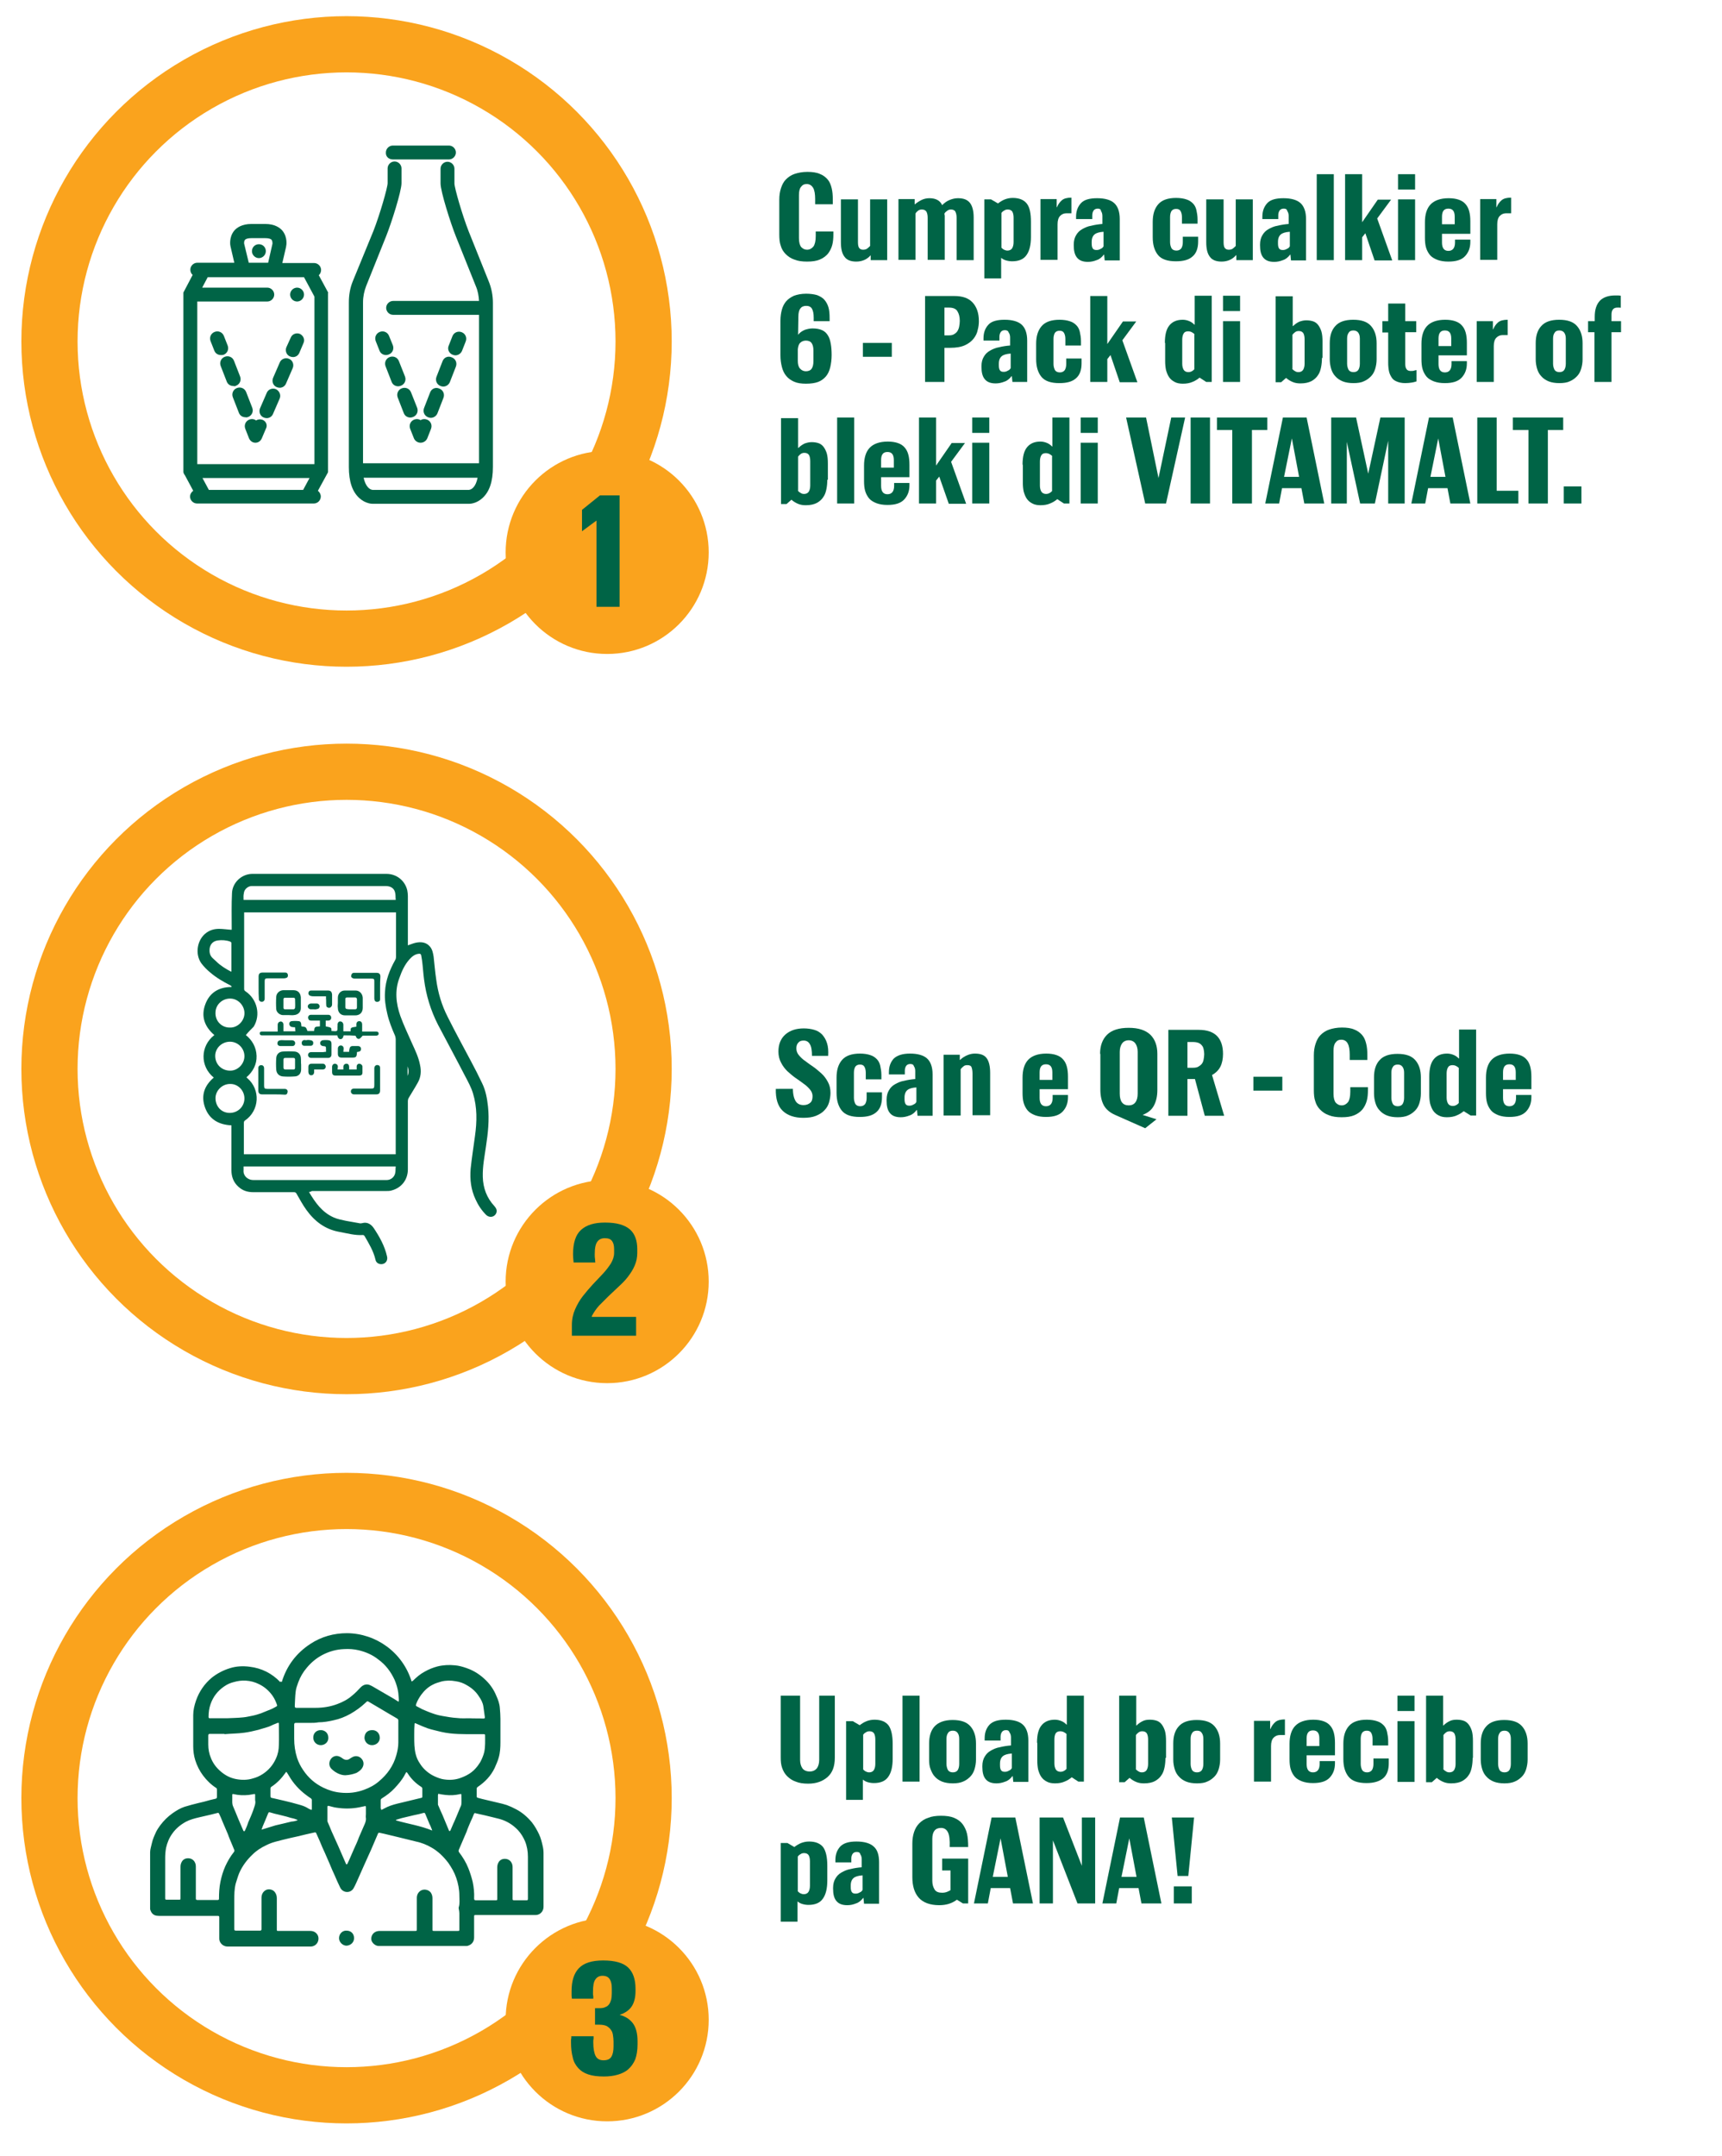 <?xml version="1.0" encoding="utf-8"?>
<!-- Generator: Adobe Illustrator 24.1.2, SVG Export Plug-In . SVG Version: 6.00 Build 0)  -->
<svg version="1.1" id="Layer_1" xmlns="http://www.w3.org/2000/svg" xmlns:xlink="http://www.w3.org/1999/xlink" x="0px" y="0px"
	 width="595.3px" height="745.1px" viewBox="0 0 595.3 745.1" style="enable-background:new 0 0 595.3 745.1;" xml:space="preserve"
	>
<style type="text/css">
	.st0{fill:#FAA31D;}
	.st1{fill:#006446;}
	.st2{fill:none;stroke:#FAA31D;stroke-width:19.428;stroke-miterlimit:10;}
</style>
<circle class="st0" cx="209.9" cy="190.9" r="35.1"/>
<g>
	<g>
		<path class="st1" d="M288.1,80c0,0.1,0,0.2,0,0.3c0,0.1,0,0.2,0,0.3c0,0.1,0,0.2,0,0.4c0,1.3-0.1,2.6-0.4,3.7s-0.8,2.1-1.5,3
			c-0.7,0.8-1.6,1.5-2.8,2s-2.6,0.7-4.4,0.7c-1.7,0-3.2-0.2-4.4-0.7c-1.2-0.4-2.2-1.1-3-1.9c-0.8-0.8-1.4-1.8-1.7-2.9
			c-0.4-1.1-0.5-2.4-0.5-3.9v-12c0-1.5,0.2-2.8,0.6-4c0.4-1.2,0.9-2.2,1.7-3c0.8-0.8,1.8-1.5,3-1.9c1.2-0.4,2.7-0.7,4.4-0.7
			c1.7,0,3.2,0.2,4.3,0.7c1.1,0.4,2,1.1,2.7,1.9c0.7,0.8,1.1,1.8,1.4,3c0.3,1.2,0.4,2.5,0.4,4c0,0.2,0,0.3,0,0.5c0,0.2,0,0.3,0,0.5
			c0,0.2,0,0.4,0,0.6h-6.1c0-0.2,0-0.4,0-0.6c0-0.2,0-0.4,0-0.6c0-0.2,0-0.4,0-0.6c0-1.7-0.2-3-0.7-3.9c-0.5-0.8-1.2-1.3-2.2-1.3
			c-0.9,0-1.5,0.3-2,1c-0.5,0.6-0.7,1.6-0.7,2.8v14.9c0,1.5,0.3,2.5,0.8,3.1c0.6,0.6,1.2,0.9,2,0.9c0.9,0,1.6-0.4,2.2-1.1
			c0.5-0.7,0.8-1.9,0.8-3.6c0-0.2,0-0.4,0-0.6s0-0.4,0-0.5c0-0.2,0-0.4,0-0.5H288.1z"/>
		<path class="st1" d="M296.6,68.9v14.9c0,1,0.2,1.7,0.5,2c0.4,0.4,0.8,0.5,1.3,0.5c0.5,0,1-0.1,1.4-0.4c0.4-0.3,0.7-0.6,1-0.9V68.9
			h5.9v21H301v-1.7H301c-1.2,1.4-2.9,2.2-5,2.2c-1.8,0-3.2-0.5-4-1.6c-0.9-1.1-1.3-2.8-1.3-5.1V68.9H296.6z"/>
		<path class="st1" d="M320.7,89.9V75.3c0-0.8-0.1-1.5-0.4-2.1c-0.3-0.5-0.8-0.8-1.6-0.8c-0.5,0-0.9,0.1-1.3,0.4
			c-0.4,0.3-0.7,0.6-0.9,1v16h-5.9v-21h5.6v1.8h0.1c0.7-0.6,1.5-1.1,2.3-1.5s1.8-0.6,2.7-0.6c2.2,0,3.7,0.8,4.4,2.4
			c0.8-0.8,1.6-1.4,2.6-1.8c1-0.4,1.9-0.6,2.9-0.6c1.9,0,3.2,0.5,4.1,1.6c0.8,1,1.3,2.7,1.3,5v14.8h-5.9V75.3c0-0.8-0.1-1.5-0.4-2.1
			c-0.2-0.5-0.8-0.8-1.5-0.8c-0.5,0-0.9,0.1-1.3,0.4c-0.4,0.3-0.8,0.6-1,1c0,0.2,0,0.4,0.1,0.7c0,0.2,0,0.5,0,0.7v14.6H320.7z"/>
		<path class="st1" d="M346.2,96.2h-5.9V68.9h2.3l2.4,1.4c0.8-0.6,1.6-1.1,2.4-1.4c0.8-0.3,1.7-0.5,2.7-0.5c2.3,0,3.9,0.7,4.9,2
			s1.4,3.4,1.4,6.3v5.2c0,2.7-0.5,4.8-1.5,6.2c-1,1.5-2.7,2.2-5,2.2c-0.7,0-1.4-0.1-2.1-0.3c-0.7-0.2-1.2-0.5-1.7-0.9V96.2z
			 M346.2,85.6c0.2,0.2,0.5,0.5,0.9,0.7c0.4,0.2,0.8,0.3,1.2,0.3c0.7,0,1.3-0.3,1.6-0.8c0.3-0.5,0.5-1.2,0.5-2.1v-8.4
			c0-0.8-0.1-1.5-0.4-2.1c-0.3-0.5-0.8-0.8-1.6-0.8c-0.5,0-0.9,0.1-1.3,0.4c-0.4,0.2-0.7,0.5-0.9,0.8V85.6z"/>
		<path class="st1" d="M370.5,73.7h-1.8c-0.9,0-1.6,0.3-2.2,0.9c-0.6,0.6-0.9,1.6-0.9,2.9v12.3h-5.9v-21h5.6v2.8h0.1
			c0.4-1,1-1.8,1.7-2.4s1.8-0.9,3.3-0.9V73.7z"/>
		<path class="st1" d="M379.5,72.1c-0.6,0-1.1,0.2-1.4,0.6c-0.3,0.4-0.5,1-0.5,1.7v1.3H372v-0.8c0-2,0.6-3.5,1.7-4.7s3-1.7,5.6-1.7
			c2.7,0,4.7,0.6,5.9,1.7s1.9,2.9,1.9,5.5v14.3h-5.2l-0.2-2h-0.1c-0.7,0.9-1.5,1.6-2.5,1.9c-1,0.4-2,0.6-3,0.6c-1.8,0-3-0.5-3.8-1.5
			c-0.8-1-1.1-2.4-1.1-4.2v-0.3c0-1.3,0.3-2.4,0.8-3.2c0.5-0.9,1.2-1.6,2.1-2.1c0.9-0.5,1.9-1,3.2-1.2c1.2-0.3,2.5-0.5,3.8-0.6v-2.8
			c0-0.7-0.2-1.3-0.5-1.7C380.6,72.3,380.1,72.1,379.5,72.1z M381.4,80.1c-1.4,0.1-2.4,0.4-3,0.9c-0.6,0.5-1,1.3-1,2.6v0.5
			c0,0.8,0.1,1.4,0.4,1.8s0.7,0.5,1.3,0.5c0.5,0,0.9-0.1,1.4-0.4c0.5-0.2,0.8-0.5,1-0.9V80.1z"/>
		<path class="st1" d="M414.2,81.8v1.7c0,2.2-0.6,4-1.9,5.1c-1.3,1.2-3.2,1.7-5.8,1.7c-2.9,0-5-0.7-6.2-2.2
			c-1.2-1.5-1.8-3.5-1.8-6.1v-5.3c0-2.6,0.6-4.6,1.9-6.1c1.3-1.5,3.4-2.2,6.2-2.2c1.4,0,2.6,0.2,3.5,0.5c1,0.3,1.7,0.8,2.3,1.4
			s1,1.4,1.2,2.3c0.2,0.9,0.4,2,0.4,3.2v1.5h-5.4V75c0-0.9-0.2-1.6-0.5-2.1c-0.3-0.5-0.8-0.7-1.5-0.7s-1.2,0.2-1.6,0.7
			c-0.3,0.5-0.5,1.2-0.5,2.1v8.7c0,0.8,0.2,1.5,0.5,2.1c0.3,0.5,0.9,0.8,1.7,0.8s1.3-0.3,1.7-0.8c0.3-0.5,0.5-1.2,0.5-2.1v-1.9
			H414.2z"/>
		<path class="st1" d="M423,68.9v14.9c0,1,0.2,1.7,0.5,2c0.4,0.4,0.8,0.5,1.3,0.5c0.5,0,1-0.1,1.4-0.4c0.4-0.3,0.7-0.6,1-0.9V68.9
			h5.9v21h-5.7v-1.7h-0.1c-1.2,1.4-2.9,2.2-5,2.2c-1.8,0-3.2-0.5-4-1.6c-0.9-1.1-1.3-2.8-1.3-5.1V68.9H423z"/>
		<path class="st1" d="M443.8,72.1c-0.6,0-1.1,0.2-1.4,0.6c-0.3,0.4-0.5,1-0.5,1.7v1.3h-5.5v-0.8c0-2,0.6-3.5,1.7-4.7s3-1.7,5.6-1.7
			c2.7,0,4.7,0.6,5.9,1.7s1.9,2.9,1.9,5.5v14.3h-5.2l-0.2-2h-0.1c-0.7,0.9-1.5,1.6-2.5,1.9c-1,0.4-2,0.6-3,0.6c-1.8,0-3-0.5-3.8-1.5
			c-0.8-1-1.1-2.4-1.1-4.2v-0.3c0-1.3,0.3-2.4,0.8-3.2c0.5-0.9,1.2-1.6,2.1-2.1c0.9-0.5,1.9-1,3.2-1.2c1.2-0.3,2.5-0.5,3.8-0.6v-2.8
			c0-0.7-0.2-1.3-0.5-1.7C444.9,72.3,444.5,72.1,443.8,72.1z M445.8,80.1c-1.4,0.1-2.4,0.4-3,0.9c-0.6,0.5-1,1.3-1,2.6v0.5
			c0,0.8,0.1,1.4,0.4,1.8s0.7,0.5,1.3,0.5c0.5,0,0.9-0.1,1.4-0.4c0.5-0.2,0.8-0.5,1-0.9V80.1z"/>
		<path class="st1" d="M455.2,60.2h5.9v29.7h-5.9V60.2z"/>
		<path class="st1" d="M472,80.6l-1.1,1.4v7.9H465V60.2h5.9v16.6l5.4-7.8h4.6l-4.8,6.5l5.2,14.5h-6.1L472,80.6z"/>
		<path class="st1" d="M483.3,60.2h5.9v5.3h-5.9V60.2z M483.3,68.9h5.9v21h-5.9V68.9z"/>
		<path class="st1" d="M508.3,82.8v0.8c0,2-0.6,3.6-1.8,4.9c-1.2,1.3-3.1,1.9-5.8,1.9c-1.5,0-2.7-0.2-3.8-0.6
			c-1-0.4-1.9-0.9-2.5-1.6s-1.1-1.6-1.4-2.6c-0.3-1-0.4-2.2-0.4-3.5v-5.3c0-2.6,0.6-4.7,1.9-6.1c1.3-1.4,3.4-2.2,6.3-2.2
			c2.7,0,4.7,0.7,5.8,2c1.2,1.3,1.7,3.3,1.7,6v4.3h-9.8v3c0,1.9,0.7,2.9,2.2,2.9c1.5,0,2.3-1,2.3-2.9v-1H508.3z M502.9,74.9
			c0-1.9-0.7-2.8-2.2-2.8c-1.5,0-2.2,0.9-2.2,2.8v2.6h4.4V74.9z"/>
		<path class="st1" d="M522.5,73.7h-1.8c-0.9,0-1.6,0.3-2.2,0.9c-0.6,0.6-0.9,1.6-0.9,2.9v12.3h-5.9v-21h5.6v2.8h0.1
			c0.4-1,1-1.8,1.7-2.4s1.8-0.9,3.3-0.9V73.7z"/>
		<path class="st1" d="M280.9,113.5c1.3,0,2.4,0.2,3.3,0.6c0.9,0.4,1.5,1,2,1.8c0.5,0.8,0.8,1.7,1,2.9c0.2,1.1,0.3,2.4,0.3,3.9
			c0,1.6-0.2,3-0.5,4.3c-0.3,1.2-0.8,2.3-1.5,3.1c-0.7,0.8-1.6,1.5-2.7,1.9c-1.1,0.4-2.5,0.6-4.2,0.6c-1.6,0-3-0.2-4.1-0.7
			c-1.1-0.5-2-1.1-2.7-2c-0.7-0.8-1.2-1.9-1.5-3.1c-0.3-1.2-0.5-2.5-0.5-4v-12c0-1.4,0.2-2.7,0.5-3.8c0.3-1.1,0.8-2.1,1.5-2.9
			c0.7-0.8,1.6-1.4,2.7-1.9c1.1-0.4,2.5-0.7,4.2-0.7c1.5,0,2.8,0.2,3.8,0.5c1,0.4,1.9,0.9,2.5,1.6c0.6,0.7,1.1,1.6,1.4,2.6
			c0.3,1,0.4,2.3,0.4,3.7c0,0.2,0,0.4,0,0.7c0,0.1,0,0.3,0,0.4h-5.5c0-0.1,0-0.3,0-0.4c0-0.1,0-0.3,0-0.4c0-0.1,0-0.3,0-0.4
			c0-1.4-0.2-2.4-0.6-3.1c-0.4-0.7-1.1-1-2-1c-1.8,0-2.7,1.2-2.7,3.7l-0.1,6.3c0.6-0.8,1.4-1.3,2.3-1.7
			C279.1,113.7,280,113.5,280.9,113.5z M278.6,128.3c0.9,0,1.6-0.3,2-0.9c0.4-0.6,0.6-1.4,0.6-2.6v-3.7c0-1.1-0.2-1.9-0.6-2.5
			c-0.4-0.6-1.1-0.9-2-0.9c-0.8,0-1.5,0.3-2,0.8c-0.5,0.5-0.7,1.3-0.8,2.2v4c0,1.1,0.2,2,0.7,2.6C277.1,128,277.8,128.3,278.6,128.3
			z"/>
		<path class="st1" d="M298.3,118.5h10v4.8h-10V118.5z"/>
		<path class="st1" d="M326.5,120.1V132h-6.7v-29.7H330c2.7,0,4.8,0.7,6.2,2.2s2.2,3.6,2.2,6.5c0,0.9-0.1,1.9-0.4,3
			c-0.2,1.1-0.7,2.1-1.4,3c-0.7,0.9-1.7,1.7-3,2.3c-1.3,0.6-3,0.9-5.1,0.9H326.5z M326.5,106.3v9.6h1.5c0.7,0,1.4-0.1,1.8-0.4
			c0.5-0.3,0.9-0.6,1.2-1.1c0.3-0.5,0.5-1,0.6-1.6c0.1-0.6,0.2-1.2,0.2-1.9c0-1.4-0.3-2.5-0.8-3.3c-0.5-0.9-1.5-1.3-3-1.3H326.5z"/>
		<path class="st1" d="M347.4,114.1c-0.6,0-1.1,0.2-1.4,0.6c-0.3,0.4-0.5,1-0.5,1.7v1.3h-5.5v-0.8c0-2,0.6-3.5,1.7-4.7
			s3-1.7,5.6-1.7c2.7,0,4.7,0.6,5.9,1.7s1.9,2.9,1.9,5.5V132H350l-0.2-2h-0.1c-0.7,0.9-1.5,1.6-2.5,1.9c-1,0.4-2,0.6-3,0.6
			c-1.8,0-3-0.5-3.8-1.5c-0.8-1-1.1-2.4-1.1-4.2v-0.3c0-1.3,0.3-2.4,0.8-3.2c0.5-0.9,1.2-1.6,2.1-2.1c0.9-0.5,1.9-1,3.2-1.2
			c1.2-0.3,2.5-0.5,3.8-0.6v-2.8c0-0.7-0.2-1.3-0.5-1.7C348.5,114.3,348,114.1,347.4,114.1z M349.3,122.2c-1.4,0.1-2.4,0.4-3,0.9
			c-0.6,0.5-1,1.3-1,2.6v0.5c0,0.8,0.1,1.4,0.4,1.8s0.7,0.5,1.3,0.5c0.5,0,0.9-0.1,1.4-0.4c0.5-0.2,0.8-0.5,1-0.9V122.2z"/>
		<path class="st1" d="M373.9,123.9v1.7c0,2.2-0.6,4-1.9,5.1c-1.3,1.2-3.2,1.7-5.8,1.7c-2.9,0-5-0.7-6.2-2.2
			c-1.2-1.5-1.8-3.5-1.8-6.1v-5.3c0-2.6,0.6-4.6,1.9-6.1c1.3-1.5,3.4-2.2,6.2-2.2c1.4,0,2.6,0.2,3.5,0.5c1,0.3,1.7,0.8,2.3,1.4
			s1,1.4,1.2,2.3c0.2,0.9,0.4,2,0.4,3.2v1.5h-5.4v-2.3c0-0.9-0.2-1.6-0.5-2.1c-0.3-0.5-0.8-0.7-1.5-0.7s-1.2,0.2-1.6,0.7
			c-0.3,0.5-0.5,1.2-0.5,2.1v8.7c0,0.8,0.2,1.5,0.5,2.1c0.3,0.5,0.9,0.8,1.7,0.8s1.3-0.3,1.7-0.8c0.3-0.5,0.5-1.2,0.5-2.1v-1.9
			H373.9z"/>
		<path class="st1" d="M383.9,122.7l-1.1,1.4v7.9h-5.9v-29.7h5.9v16.6l5.4-7.8h4.6l-4.8,6.5l5.2,14.5h-6.1L383.9,122.7z"/>
		<path class="st1" d="M402.7,118.5c0-2.8,0.5-4.8,1.6-6.1c1.1-1.3,2.6-1.9,4.6-1.9c0.8,0,1.6,0.2,2.3,0.5c0.7,0.3,1.2,0.7,1.7,1.2
			h0.1v-10h5.9V132h-1.9l-2.3-1.5c-0.7,0.6-1.5,1.1-2.5,1.5c-0.9,0.4-2,0.6-3.3,0.6c-1.1,0-2.1-0.2-2.8-0.6
			c-0.8-0.4-1.4-0.9-1.9-1.6c-0.5-0.7-0.8-1.5-1.1-2.5c-0.2-0.9-0.3-2-0.3-3.1V118.5z M413,115.6c-0.2-0.3-0.6-0.6-1-0.8
			c-0.4-0.2-0.8-0.3-1.3-0.3c-0.8,0-1.3,0.3-1.6,0.9c-0.3,0.6-0.4,1.3-0.4,2.1v8.2c0,0.9,0.2,1.6,0.5,2.1s0.9,0.8,1.6,0.8
			c0.4,0,0.9-0.1,1.2-0.3c0.4-0.2,0.6-0.4,0.9-0.7V115.6z"/>
		<path class="st1" d="M422.8,102.2h5.9v5.3h-5.9V102.2z M422.8,111h5.9v21h-5.9V111z"/>
		<path class="st1" d="M457,123.7c0,1.1-0.1,2.2-0.3,3.2c-0.2,1-0.5,2-1.1,2.8c-0.5,0.8-1.3,1.5-2.2,2c-1,0.5-2.2,0.8-3.8,0.8
			c-0.9,0-1.7-0.1-2.5-0.4c-0.8-0.3-1.7-0.8-2.5-1.5l-1.7,1.5h-1.9v-29.7h5.9v10.3h0.1c0.6-0.6,1.3-1.1,2.1-1.5
			c0.8-0.3,1.6-0.5,2.5-0.5c0.8,0,1.5,0.1,2.2,0.3c0.7,0.2,1.3,0.6,1.8,1.2c0.5,0.6,0.9,1.4,1.2,2.3c0.3,1,0.4,2.2,0.4,3.7V123.7z
			 M446.7,127.4c0.2,0.3,0.5,0.6,0.9,0.8c0.4,0.3,0.8,0.4,1.3,0.4c0.7,0,1.3-0.3,1.6-0.8c0.3-0.5,0.5-1.2,0.5-2.1v-8.4
			c0-0.8-0.1-1.5-0.4-2.1c-0.3-0.5-0.8-0.8-1.6-0.8c-0.5,0-0.9,0.1-1.3,0.4c-0.4,0.3-0.7,0.6-0.9,0.9V127.4z"/>
		<path class="st1" d="M467.9,132.4c-1.4,0-2.7-0.2-3.7-0.6c-1-0.4-1.9-1-2.5-1.7c-0.7-0.7-1.2-1.6-1.5-2.6c-0.3-1-0.5-2.1-0.5-3.3
			v-5.6c0-2.5,0.6-4.5,1.9-5.9c1.3-1.5,3.4-2.2,6.2-2.2c2.9,0,4.9,0.7,6.2,2.2c1.3,1.5,1.9,3.5,1.9,5.9v5.6c0,1.2-0.2,2.3-0.5,3.3
			c-0.3,1-0.8,1.9-1.5,2.6c-0.7,0.7-1.5,1.3-2.5,1.7C470.6,132.2,469.3,132.4,467.9,132.4z M467.9,114.2c-0.7,0-1.3,0.2-1.6,0.7
			c-0.4,0.5-0.6,1.2-0.6,2.1v8.7c0,0.8,0.2,1.5,0.5,2.1c0.3,0.5,0.9,0.8,1.7,0.8c0.8,0,1.4-0.3,1.7-0.8c0.3-0.5,0.5-1.2,0.5-2.1
			v-8.7c0-0.9-0.2-1.6-0.6-2.1C469.2,114.5,468.6,114.2,467.9,114.2z"/>
		<path class="st1" d="M477.9,111h2v-6.1h5.9v6.1h3.8v3.8h-3.8v10.9c0,0.8,0.1,1.4,0.4,1.8c0.2,0.4,0.7,0.7,1.4,0.7
			c0.5,0,0.9,0,1.2-0.1c0.4-0.1,0.6-0.2,0.9-0.2v3.9c-0.4,0.1-0.9,0.3-1.6,0.4c-0.7,0.1-1.4,0.2-2.3,0.2c-1.1,0-2.1-0.2-2.8-0.5
			c-0.8-0.3-1.4-0.7-1.8-1.3s-0.8-1.3-1-2.2c-0.2-0.9-0.3-1.9-0.3-3v-10.5h-2V111z"/>
		<path class="st1" d="M507.1,124.8v0.8c0,2-0.6,3.6-1.8,4.9c-1.2,1.3-3.1,1.9-5.8,1.9c-1.5,0-2.7-0.2-3.8-0.6
			c-1-0.4-1.9-0.9-2.5-1.6s-1.1-1.6-1.4-2.6c-0.3-1-0.4-2.2-0.4-3.5v-5.3c0-2.6,0.6-4.7,1.9-6.1c1.3-1.4,3.4-2.2,6.3-2.2
			c2.7,0,4.7,0.7,5.8,2c1.2,1.3,1.7,3.3,1.7,6v4.3h-9.8v3c0,1.9,0.7,2.9,2.2,2.9c1.5,0,2.3-1,2.3-2.9v-1H507.1z M501.7,117
			c0-1.9-0.7-2.8-2.2-2.8c-1.5,0-2.2,0.9-2.2,2.8v2.6h4.4V117z"/>
		<path class="st1" d="M521.3,115.8h-1.8c-0.9,0-1.6,0.3-2.2,0.9c-0.6,0.6-0.9,1.6-0.9,2.9V132h-5.9v-21h5.6v2.8h0.1
			c0.4-1,1-1.8,1.7-2.4s1.8-0.9,3.3-0.9V115.8z"/>
		<path class="st1" d="M539.1,132.4c-1.4,0-2.7-0.2-3.7-0.6c-1-0.4-1.9-1-2.5-1.7c-0.7-0.7-1.2-1.6-1.5-2.6c-0.3-1-0.5-2.1-0.5-3.3
			v-5.6c0-2.5,0.6-4.5,1.9-5.9c1.3-1.5,3.4-2.2,6.2-2.2c2.9,0,4.9,0.7,6.2,2.2c1.3,1.5,1.9,3.5,1.9,5.9v5.6c0,1.2-0.2,2.3-0.5,3.3
			c-0.3,1-0.8,1.9-1.5,2.6c-0.7,0.7-1.5,1.3-2.5,1.7C541.8,132.2,540.5,132.4,539.1,132.4z M539.1,114.2c-0.7,0-1.3,0.2-1.6,0.7
			c-0.4,0.5-0.6,1.2-0.6,2.1v8.7c0,0.8,0.2,1.5,0.5,2.1c0.3,0.5,0.9,0.8,1.7,0.8c0.8,0,1.4-0.3,1.7-0.8c0.3-0.5,0.5-1.2,0.5-2.1
			v-8.7c0-0.9-0.2-1.6-0.6-2.1C540.4,114.5,539.8,114.2,539.1,114.2z"/>
		<path class="st1" d="M549,111h2.3v-1.5c0-2.5,0.6-4.3,1.8-5.6c1.2-1.2,3-1.8,5.3-1.8c0.4,0,0.8,0,1.1,0c0.3,0,0.6,0.1,0.8,0.1v4.2
			c-0.1-0.1-0.3-0.1-0.5-0.1c-0.2,0-0.4,0-0.7,0c-1.3,0-2,0.8-2,2.4v2.3h3.3v3.8h-3.3V132h-5.9v-17.2H549V111z"/>
		<path class="st1" d="M286,165.8c0,1.1-0.1,2.2-0.3,3.2c-0.2,1-0.5,2-1.1,2.8c-0.5,0.8-1.3,1.5-2.2,2c-1,0.5-2.2,0.8-3.8,0.8
			c-0.9,0-1.7-0.1-2.5-0.4c-0.8-0.3-1.7-0.8-2.5-1.5l-1.7,1.5h-1.9v-29.7h5.9v10.3h0.1c0.6-0.6,1.3-1.1,2.1-1.5
			c0.8-0.3,1.6-0.5,2.5-0.5c0.8,0,1.5,0.1,2.2,0.3s1.3,0.6,1.8,1.2c0.5,0.6,0.9,1.4,1.2,2.3c0.3,1,0.4,2.2,0.4,3.7V165.8z
			 M275.8,169.5c0.2,0.3,0.5,0.6,0.9,0.8c0.4,0.3,0.8,0.4,1.3,0.4c0.7,0,1.3-0.3,1.6-0.8c0.3-0.5,0.5-1.2,0.5-2.1v-8.4
			c0-0.8-0.1-1.5-0.4-2.1c-0.3-0.5-0.8-0.8-1.6-0.8c-0.5,0-0.9,0.1-1.3,0.4c-0.4,0.3-0.7,0.6-0.9,0.9V169.5z"/>
		<path class="st1" d="M289.4,144.3h5.9V174h-5.9V144.3z"/>
		<path class="st1" d="M314.4,166.9v0.8c0,2-0.6,3.6-1.8,4.9c-1.2,1.3-3.1,1.9-5.8,1.9c-1.5,0-2.7-0.2-3.8-0.6
			c-1-0.4-1.9-0.9-2.5-1.6c-0.6-0.7-1.1-1.6-1.4-2.6c-0.3-1-0.4-2.2-0.4-3.5v-5.3c0-2.6,0.6-4.7,1.9-6.1c1.3-1.4,3.4-2.2,6.3-2.2
			c2.7,0,4.7,0.7,5.8,2c1.2,1.3,1.7,3.3,1.7,6v4.3h-9.8v3c0,1.9,0.7,2.9,2.2,2.9c1.5,0,2.3-1,2.3-2.9v-1H314.4z M309,159
			c0-1.9-0.7-2.8-2.2-2.8s-2.2,0.9-2.2,2.8v2.6h4.4V159z"/>
		<path class="st1" d="M324.7,164.7l-1.1,1.4v7.9h-5.9v-29.7h5.9v16.6l5.4-7.8h4.6l-4.8,6.5l5.2,14.5H328L324.7,164.7z"/>
		<path class="st1" d="M336.1,144.3h5.9v5.3h-5.9V144.3z M336.1,153h5.9v21h-5.9V153z"/>
		<path class="st1" d="M353.5,160.6c0-2.8,0.5-4.8,1.6-6.1c1.1-1.3,2.6-1.9,4.6-1.9c0.8,0,1.6,0.2,2.3,0.5c0.7,0.3,1.2,0.7,1.7,1.2
			h0.1v-10h5.9V174h-1.9l-2.3-1.5c-0.7,0.6-1.5,1.1-2.5,1.5c-0.9,0.4-2,0.6-3.3,0.6c-1.1,0-2.1-0.2-2.8-0.6
			c-0.8-0.4-1.4-0.9-1.9-1.6c-0.5-0.7-0.8-1.5-1.1-2.5c-0.2-0.9-0.3-2-0.3-3.1V160.6z M363.8,157.7c-0.2-0.3-0.6-0.6-1-0.8
			c-0.4-0.2-0.8-0.3-1.3-0.3c-0.8,0-1.3,0.3-1.6,0.9c-0.3,0.6-0.4,1.3-0.4,2.1v8.2c0,0.9,0.2,1.6,0.5,2.1s0.9,0.8,1.6,0.8
			c0.4,0,0.9-0.1,1.2-0.3c0.4-0.2,0.6-0.4,0.9-0.7V157.7z"/>
		<path class="st1" d="M373.6,144.3h5.9v5.3h-5.9V144.3z M373.6,153h5.9v21h-5.9V153z"/>
		<path class="st1" d="M395.9,174l-6.6-29.7h6.9l4.3,20.9l4.4-20.9h4.8l-6.6,29.7H395.9z"/>
		<path class="st1" d="M411.6,144.3h6.7V174h-6.7V144.3z"/>
		<path class="st1" d="M438.1,148.6h-5.3V174H426v-25.4h-5.3v-4.3h17.4V148.6z"/>
		<path class="st1" d="M451.7,144.3l6.1,29.7h-6.9l-1-5.3h-6.7l-1,5.3h-4.8l6.1-29.7H451.7z M443.9,164.8h5.2l-2.5-13.3L443.9,164.8
			z"/>
		<path class="st1" d="M485.5,174h-5.6v-21.7l-4.6,21.7h-5.1l-4.6-21.3V174h-5.4v-29.7h8.6l4.2,19.4l4.2-19.4h8.4V174z"/>
		<path class="st1" d="M502.2,144.3l6.1,29.7h-6.9l-1-5.3h-6.7l-1,5.3h-4.8l6.1-29.7H502.2z M494.5,164.8h5.2l-2.5-13.3L494.5,164.8
			z"/>
		<path class="st1" d="M510.7,144.3h6.7v25.3h7.5v4.4h-14.2V144.3z"/>
		<path class="st1" d="M540.4,148.6h-5.3V174h-6.7v-25.4H523v-4.3h17.4V148.6z"/>
		<path class="st1" d="M540.6,168.1h6.1v5.9h-6.1V168.1z"/>
	</g>
</g>
<g>
	<circle class="st2" cx="119.8" cy="118" r="102.7"/>
	<g>
		<g>
			<g>
				<path class="st1" d="M168.9,97.1L162,79.9c-2.2-5.6-4.9-15-4.9-16.5v-5.1c0-1.3-1.1-2.4-2.4-2.4s-2.4,1.1-2.4,2.4v5.1
					c0,2.8,3.5,13.8,5.3,18.3l6.9,17.2c0.7,1.6,1,3.4,1.1,5.1h-29.7c-1.3,0-2.4,1.1-2.4,2.4c0,1.3,1.1,2.4,2.4,2.4h29.7v51.3h-40.1
					v-55.6c0-2,0.4-3.9,1.1-5.7l6.9-17.2c1.8-4.5,5.3-15.5,5.3-18.3v-5.1c0-1.3-1.1-2.4-2.4-2.4s-2.4,1.1-2.4,2.4v5.1
					c0,1.5-2.7,10.9-4.9,16.5L122,97.1c-1,2.4-1.4,4.9-1.4,7.5v56.8c0,5,1.2,8.6,3.7,10.8c2,1.8,4.1,1.9,4.5,1.9h33.4
					c0.4,0,2.5-0.1,4.5-1.9c2.5-2.2,3.7-5.8,3.7-10.8v-56.8C170.4,102.1,169.9,99.5,168.9,97.1z M128.8,169.3
					C128.8,169.3,128.8,169.3,128.8,169.3C128.8,169.3,128.8,169.3,128.8,169.3L128.8,169.3z M162.1,169.3h-33.3
					c-1-0.1-2.4-1.1-3.1-4.2h39.4C164.5,168.2,163.1,169.2,162.1,169.3z"/>
				<path class="st1" d="M135.8,55.1h19.4c1.3,0,2.4-1.1,2.4-2.4c0-1.3-1.1-2.4-2.4-2.4h-19.4c-1.3,0-2.4,1.1-2.4,2.4
					C133.3,54.1,134.4,55.1,135.8,55.1z"/>
				<path class="st1" d="M156.5,122.6c0.3,0.1,0.6,0.2,0.9,0.2c1,0,1.9-0.6,2.3-1.5l1.3-3.3c0.5-1.3-0.1-2.7-1.4-3.2
					c-1.3-0.5-2.7,0.1-3.2,1.4l-1.3,3.3C154.6,120.7,155.2,122.1,156.5,122.6z"/>
				<path class="st1" d="M153,124.8l-2.1,5.4c-0.5,1.3,0.1,2.7,1.4,3.2c0.3,0.1,0.6,0.2,0.9,0.2c1,0,1.9-0.6,2.3-1.5l2.1-5.4
					c0.5-1.3-0.1-2.7-1.4-3.2C154.9,122.9,153.5,123.5,153,124.8z"/>
				<path class="st1" d="M148.7,135.6l-2.1,5.4c-0.5,1.3,0.1,2.7,1.4,3.2c0.3,0.1,0.6,0.2,0.9,0.2c1,0,1.9-0.6,2.3-1.5l2.1-5.4
					c0.5-1.3-0.1-2.7-1.4-3.2C150.6,133.7,149.2,134.3,148.7,135.6z"/>
				<path class="st1" d="M143.2,145c-1.3,0.5-1.9,1.9-1.4,3.2l1.3,3.3c0.4,0.9,1.3,1.5,2.3,1.5c0,0,0,0,0,0c1,0,1.9-0.6,2.3-1.5
					l1.3-3.3c0.5-1.3-0.1-2.7-1.4-3.2c-0.8-0.3-1.6-0.2-2.2,0.2C144.8,144.8,144,144.7,143.2,145z"/>
				<path class="st1" d="M137.9,124.8c-0.5-1.3-1.9-1.9-3.2-1.4c-1.3,0.5-1.9,1.9-1.4,3.2l2.1,5.4c0.4,1,1.3,1.5,2.3,1.5
					c0.3,0,0.6-0.1,0.9-0.2c1.3-0.5,1.9-1.9,1.4-3.2L137.9,124.8z"/>
				<path class="st1" d="M142.1,135.6c-0.5-1.3-1.9-1.9-3.2-1.4c-1.3,0.5-1.9,1.9-1.4,3.2l2.1,5.4c0.4,1,1.3,1.5,2.3,1.5
					c0.3,0,0.6-0.1,0.9-0.2c1.3-0.5,1.9-1.9,1.4-3.2L142.1,135.6z"/>
				<path class="st1" d="M134.5,116.1c-0.5-1.3-1.9-1.9-3.2-1.4c-1.3,0.5-1.9,1.9-1.4,3.2l1.3,3.3c0.4,1,1.3,1.5,2.3,1.5
					c0.3,0,0.6-0.1,0.9-0.2c1.3-0.5,1.9-1.9,1.4-3.2L134.5,116.1z"/>
			</g>
			<g>
				<path class="st1" d="M103.7,115.4c-1.2-0.5-2.7,0-3.2,1.3L99,120c-0.5,1.2,0,2.7,1.3,3.2c0.3,0.1,0.6,0.2,1,0.2
					c0.9,0,1.8-0.5,2.2-1.5l1.4-3.3C105.5,117.4,104.9,116,103.7,115.4z"/>
				<path class="st1" d="M99.9,124c-1.2-0.5-2.7,0-3.2,1.3l-2.3,5.3c-0.5,1.2,0,2.7,1.3,3.2c0.3,0.1,0.6,0.2,1,0.2
					c0.9,0,1.8-0.5,2.2-1.5l2.3-5.3C101.7,126,101.2,124.5,99.9,124z"/>
				<path class="st1" d="M95.4,134.5c-1.2-0.5-2.7,0-3.2,1.3l-2.3,5.3c-0.5,1.2,0,2.7,1.3,3.2c0.3,0.1,0.6,0.2,1,0.2
					c0.9,0,1.8-0.5,2.2-1.5l2.3-5.3C97.2,136.5,96.6,135.1,95.4,134.5z"/>
				<path class="st1" d="M90.8,145.1c-0.8-0.3-1.6-0.2-2.3,0.2c-0.6-0.5-1.5-0.6-2.3-0.3c-1.3,0.5-1.9,1.9-1.4,3.2l1.3,3.3
					c0.4,0.9,1.2,1.5,2.2,1.5c0,0,0,0,0,0c1,0,1.8-0.6,2.2-1.5l1.4-3.3C92.6,147,92,145.6,90.8,145.1z"/>
				<path class="st1" d="M81.6,133.3c1.3-0.5,1.9-1.9,1.4-3.2l-2.1-5.4c-0.5-1.3-1.9-1.9-3.2-1.4c-1.3,0.5-1.9,1.9-1.4,3.2l2.1,5.4
					c0.4,1,1.3,1.5,2.3,1.5C81,133.5,81.3,133.5,81.6,133.3z"/>
				<path class="st1" d="M85.8,144.1c1.3-0.5,1.9-1.9,1.4-3.2l-2.1-5.4c-0.5-1.3-1.9-1.9-3.2-1.4c-1.3,0.5-1.9,1.9-1.4,3.2l2.1,5.4
					c0.4,1,1.3,1.5,2.3,1.5C85.2,144.3,85.5,144.2,85.8,144.1z"/>
				<path class="st1" d="M77.3,122.6c1.3-0.5,1.9-1.9,1.4-3.2l-1.3-3.3c-0.5-1.3-1.9-1.9-3.2-1.4c-1.3,0.5-1.9,1.9-1.4,3.2l1.3,3.3
					c0.4,1,1.3,1.5,2.3,1.5C76.7,122.7,77,122.7,77.3,122.6z"/>
				<path class="st1" d="M113.5,101.2l-3.3-6.1c0.5-0.4,0.8-1.1,0.8-1.8c0-1.3-1.1-2.4-2.4-2.4h-11l1.3-5.6l0-0.1
					c0.1-0.3,0.6-3.1-1.2-5.4c-0.9-1.1-2.7-2.4-6-2.4h-4.8c-3.3,0-5.1,1.3-6,2.4c-1.8,2.3-1.3,5.1-1.2,5.4l1.3,5.6H68.2
					c-1.3,0-2.4,1.1-2.4,2.4c0,0.7,0.3,1.4,0.8,1.8l-3.2,6.1v62.1l0.1,0.3c0.1,0.3,0.2,0.5,0.4,0.7l2.9,5.4c-0.6,0.4-1.1,1.2-1.1,2
					c0,1.3,1.1,2.4,2.4,2.4h40.4c1.3,0,2.4-1.1,2.4-2.4c0-0.8-0.4-1.5-1-2l3.5-6.4V101.2z M72.2,169.3l-2.2-4.1h37l-2.2,4.1H72.2z
					 M68.2,160.3v-56.1h24.2c1.3,0,2.4-1.1,2.4-2.4s-1.1-2.4-2.4-2.4H69.9l1.9-3.6h33.3l3.6,6.7v57.9H68.2z M84.4,84.2
					c0-0.1-0.1-0.9,0.3-1.3c0.3-0.4,1.1-0.6,2.2-0.6h4.8c1.1,0,1.9,0.2,2.2,0.6c0.3,0.4,0.3,1.1,0.3,1.3l-1.5,6.6h-6.7L84.4,84.2z"
					/>
				<path class="st1" d="M102.7,104.2c1.3,0,2.4-1.1,2.4-2.4s-1.1-2.4-2.4-2.4h0c-1.3,0-2.4,1.1-2.4,2.4S101.4,104.2,102.7,104.2z"
					/>
				<path class="st1" d="M89.5,84.4L89.5,84.4c-1.4,0-2.4,1.1-2.4,2.4c0,1.3,1.1,2.4,2.4,2.4s2.4-1.1,2.4-2.4
					C91.9,85.5,90.9,84.4,89.5,84.4z"/>
			</g>
		</g>
	</g>
</g>
<g>
	<g>
		<path class="st1" d="M206.2,179.9l-5,3.7v-7.4l6.2-5h6.8v38.5h-8V179.9z"/>
	</g>
</g>
<g>
	<circle class="st2" cx="119.8" cy="369.4" r="102.7"/>
	<g>
		<g>
			<path class="st1" d="M106.8,411.9c2.2,3.7,4.5,7,8.5,8.8c1.3,0.6,2.9,0.9,4.3,1.2c1.5,0.3,3,0.5,4.5,0.8c0.3,0.1,0.7,0.1,1.1,0
				c1.8-0.5,3.1,0.4,4,1.7c2,3,3.8,6.2,4.6,9.8c0.3,1.2-0.3,2.3-1.4,2.6c-1.2,0.3-2.4-0.3-2.6-1.5c-0.7-3-2.3-5.6-3.8-8.2
				c-0.1-0.1-0.3-0.3-0.5-0.3c-2.8,0.2-5.5-0.6-8.3-1.1c-4.9-0.9-8.5-3.7-11.3-7.6c-1.3-1.8-2.3-3.7-3.4-5.6
				c-0.2-0.4-0.5-0.5-0.9-0.5c-4.7,0-9.3,0-14,0c-2,0-3.7-0.5-5.2-1.9c-1.7-1.5-2.4-3.5-2.4-5.7c0-4.9,0-9.8,0-14.7
				c0-0.2,0-0.5,0-0.8c-4.3-0.2-7.6-2-9.1-6.1c-1.5-4.1-0.3-7.6,3-10.4c-4.8-3.9-4.7-10.9,0.2-14.7c-3.4-2.9-4.7-6.5-3.1-10.7
				c1.5-4,4.7-5.9,9-5.9c0-0.1,0.1-0.1,0.1-0.2c-0.2-0.1-0.3-0.3-0.5-0.4c-2.4-1.2-4.8-2.6-6.9-4.4c-1.1-0.9-2.2-2-3.1-3.2
				c-2.2-3.1-1.5-7.8,1.3-10.2c1.4-1.2,3-1.7,4.8-1.7c1.3,0,2.6,0.2,4,0.3c0.1,0,0.2,0,0.4,0c0-0.3,0-0.5,0-0.8
				c0-3.9-0.1-7.9,0.1-11.8c0.1-3.6,3.2-6.6,6.9-6.7c0.7,0,1.4,0,2.1,0c14.8,0,29.6,0,44.4,0c3.5,0,6.4,2.3,7.2,5.7
				c0.1,0.6,0.2,1.3,0.2,1.9c0,5.5,0,11,0,16.5c0,0.2,0,0.4,0,0.6c0.9-0.3,1.8-0.7,2.7-0.9c1.9-0.4,3.7-0.2,5,1.4
				c0.8,1,1,2.2,1.2,3.4c0.3,2.6,0.5,5.3,0.9,7.9c0.6,4.6,1.9,8.9,4,13c2.6,5.2,5.4,10.3,8.1,15.4c1.3,2.4,2.5,4.8,3.7,7.3
				c1.3,2.6,1.8,5.4,2.1,8.2c0.5,4.6,0,9.2-0.7,13.8c-0.5,3.5-1.2,6.9-1.1,10.5c0.1,3.9,1.4,7.3,4,10.1c0.6,0.7,1,1.4,0.7,2.3
				c-0.5,1.5-2.3,1.9-3.5,0.8c-1.6-1.6-2.8-3.4-3.7-5.4c-1.6-3.4-2-6.9-1.7-10.6c0.4-3.8,1-7.5,1.5-11.3c0.7-5,0.8-9.9-0.7-14.8
				c-0.6-2-1.7-4-2.7-5.9c-3.1-6-6.3-11.9-9.4-17.8c-2.5-4.9-4.1-10.1-4.8-15.6c-0.3-2.2-0.4-4.4-0.7-6.6c-0.1-0.6-0.2-1.2-0.3-1.8
				c-0.1-0.4-0.3-0.5-0.7-0.5c-1.5,0.1-2.5,1-3.4,2c-1.6,1.8-2.6,4-3.4,6.3c-1.7,4.4-1.2,8.9,0.3,13.2c1.2,3.3,2.7,6.4,4.1,9.6
				c1.1,2.4,2.2,4.7,2.7,7.3c0.5,2.2,0.3,4.3-0.8,6.2c-1,1.8-2.1,3.5-3.1,5.2c-0.2,0.3-0.3,0.8-0.3,1.2c0,7.8,0,15.7,0,23.5
				c0,3.6-2.2,6.4-5.6,7.3c-0.6,0.2-1.3,0.2-2,0.2c-8.5,0-17.1,0-25.6,0C107.4,411.9,107.2,411.9,106.8,411.9z M85,357.7
				c2.2,1.8,3.6,4.2,3.7,7.2c0.1,3-1.3,5.5-3.5,7.4c0.1,0.1,0.2,0.2,0.3,0.3c4.6,3.9,4.3,11.2-0.9,14.7c-0.2,0.1-0.3,0.5-0.3,0.8
				c0,3.4,0,6.8,0,10.2c0,0.2,0,0.4,0,0.6c17.5,0,34.9,0,52.5,0c0-0.3,0-0.5,0-0.7c0-13,0-26.1,0-39.1c0-0.4-0.1-0.7-0.2-1.1
				c-1.1-2.5-2.1-5-2.7-7.6c-0.6-2.5-1-5.1-0.8-7.7c0.2-3.9,1.6-7.5,3.5-10.9c0.2-0.3,0.3-0.7,0.3-1c0-5,0-9.9,0-14.9
				c0-0.2,0-0.4,0-0.6c-17.5,0-35,0-52.5,0c0,0.2,0,0.3,0,0.4c0,8.7,0,17.4,0,26.1c0,0.4,0.2,0.6,0.5,0.8c4,2.7,5.3,8.1,2.8,12.2
				C86.7,355.8,85.8,356.7,85,357.7z M84.2,311c17.5,0,35,0,52.6,0c-0.1-0.9,0-1.7-0.2-2.5c-0.3-1.5-1.5-2.3-3.3-2.3
				c-15.2,0-30.5,0-45.7,0c-0.2,0-0.5,0-0.7,0c-1.3,0.1-2.5,1.2-2.6,2.5C84.1,309.5,84.2,310.2,84.2,311z M84.2,403.1
				c0,0.5,0,0.9,0,1.3c-0.2,1.8,1.3,3.4,3.4,3.4c15.2,0,30.5,0,45.7,0c0.1,0,0.3,0,0.4,0c1.4,0,2.6-1,2.9-2.3
				c0.2-0.8,0.1-1.6,0.2-2.4C119.2,403.1,101.7,403.1,84.2,403.1z M79.5,374.6c-2.7,0-5,2.3-5,4.9c0,2.9,2.1,5.2,5.1,5.1
				c2.8-0.1,4.9-2.3,4.9-5C84.5,376.8,82.2,374.5,79.5,374.6z M79.3,355.1c2.6,0.2,5-2,5.2-4.6c0.2-2.7-1.9-5.2-4.6-5.4
				c-2.8-0.2-5.3,1.9-5.4,4.7C74.3,352.9,76.7,355.1,79.3,355.1z M79.5,360c-2.8,0-5.1,2.2-5.1,4.9c0,2.9,2.2,5.1,5.2,5.1
				c2.6,0,4.9-2.3,4.9-5C84.5,362.3,82.3,360,79.5,360z M79.9,335.8c0.1-0.1,0.1-0.1,0.1-0.2c0-3.2,0-6.4,0-9.7
				c0-0.2-0.2-0.4-0.4-0.5c-1.4-0.5-2.9-0.6-4.3-0.4c-1.5,0.2-2.5,1.1-2.8,2.6c-0.2,1.4,0,2.6,1.1,3.6c0.4,0.3,0.7,0.7,1.1,1
				C76.2,333.7,78,334.8,79.9,335.8z M140.9,371.8c0.5-1.1,0.4-2.2,0-3.3C140.9,369.6,140.9,370.7,140.9,371.8z"/>
			<path class="st1" d="M118.8,357.8c-0.2,0.9-0.5,1.3-1.1,1.3c-0.5,0-0.9-0.4-1.1-1.3c-0.2,0-0.5,0-0.7,0c-8.3,0-16.5,0-24.8,0
				c-0.2,0-0.4,0-0.6,0c-0.5,0-0.7-0.3-0.7-0.7c0-0.5,0.3-0.6,0.8-0.6c1.6,0,3.1,0,4.7,0c0.2,0,0.5,0,0.7,0c0-0.8,0-1.5,0-2.3
				c0-0.7,0.4-1.1,1-1.2c0.5,0,1,0.4,1,1.1c0,0.8,0,1.5,0,2.3c1.3,0,2.7,0,4.1,0c0-0.5-0.1-0.9-0.1-1.4c-0.4,0-0.7,0-1.1-0.1
				c-0.6-0.1-0.8-0.5-0.9-1c0-0.5,0.2-0.9,0.8-1c0.8-0.1,1.7-0.1,2.5,0c0.4,0,0.7,0.3,0.8,0.8c0,0.3,0.1,0.7,0.1,1
				c0.5,0.1,1.1,0.1,1.4,0.3c0.3,0.2,0.5,0.8,0.7,1.3c0.6,0,1.5,0,2.3,0c0.1-1.5,0.3-1.5,2-1.6c0-0.3,0-0.6,0-1c0-0.3,0-0.6,0-1
				c-1,0-2,0-3,0c-0.7,0-1-0.3-1.1-1c0-0.6,0.4-1,1-1c2,0,4,0,6,0c0.6,0,1,0.4,1,1c0,0.6-0.4,1-1.1,1c-0.3,0-0.5,0-0.8,0
				c0,0.7,0,1.3,0,2c2,0.4,2,0.4,2,1.6c0.1,0,0.1,0,0.2,0c0.6,0,1.4,0.2,1.7-0.1c0.3-0.3,0.1-1.1,0.2-1.7c0-0.2,0-0.4,0-0.6
				c0.1-0.6,0.5-1,1-0.9c0.5,0,0.9,0.4,1,1c0,0.8,0,1.6,0,2.4c0.5,0,0.9,0,1.3,0c0.4,0,0.8,0,1.2,0c0-1.3,0-1.3,2-1.6
				c0-0.2,0-0.5,0-0.8c0-0.7,0.4-1.1,1-1.1c0.6,0,1,0.4,1,1.2c0,0.8,0,1.5,0,2.4c1.3,0,2.5,0,3.7,0c0.4,0,0.8,0,1.2,0
				c0.5,0,0.8,0.2,0.8,0.7c0,0.5-0.4,0.7-0.9,0.7c-0.9,0-1.7,0-2.6,0c-0.7,0-1.5,0-2,0c-0.4,0.4-0.7,0.8-1,1c-0.5,0.3-1.1,0-1.3-0.6
				c-0.1-0.3-0.2-0.4-0.5-0.4C121.5,357.8,120.2,357.8,118.8,357.8z"/>
			<path class="st1" d="M104.1,367.9c0,0.6,0,1.2,0,1.7c0,1.4-0.9,2.4-2.3,2.4c-1.3,0.1-2.7,0.1-4,0c-1.3-0.1-2.2-1-2.3-2.3
				c-0.1-1.4-0.1-2.7,0-4.1c0.1-1.3,1-2.1,2.2-2.2c1.4-0.1,2.8-0.1,4.2,0c1.2,0.1,2,1,2.1,2.1C104.1,366.4,104,367.2,104.1,367.9
				C104.1,367.9,104.1,367.9,104.1,367.9z M102,367.6c0-0.5,0-1,0-1.4c0-0.4-0.1-0.6-0.6-0.6c-0.9,0-1.8,0-2.7,0
				c-0.6,0-0.7,0.2-0.7,0.7c0,0.9,0,1.7,0,2.6c0,0.5,0.2,0.7,0.7,0.7c0.9,0,1.8,0,2.7,0c0.4,0,0.6-0.1,0.6-0.6
				C102,368.5,102,368,102,367.6z"/>
			<path class="st1" d="M99.8,350.8c-0.7,0-1.4,0-2.1,0c-1.1-0.1-2.1-1-2.2-2c-0.1-1.4-0.1-2.9,0-4.4c0.1-1.2,1.1-2.1,2.3-2.2
				c1.2,0,2.5,0,3.7,0c1.5,0,2.4,1,2.5,2.5c0,1.2,0,2.5,0,3.7c0,1.4-1,2.3-2.4,2.4C101,350.9,100.4,350.8,99.8,350.8
				C99.8,350.8,99.8,350.8,99.8,350.8z M98,346.8c0,0.5,0,1,0,1.5c0,0.3,0.2,0.5,0.5,0.5c1,0,2,0,3,0c0.2,0,0.5-0.3,0.5-0.5
				c0.1-1,0-2,0-3.1c0-0.2-0.3-0.4-0.4-0.4c-1,0-2,0-3.1,0c-0.3,0-0.5,0.2-0.5,0.5C98,345.8,98,346.3,98,346.8z"/>
			<path class="st1" d="M116.8,346.6c0-0.6,0-1.2,0-1.8c0-1.4,1-2.5,2.4-2.5c1.2,0,2.5,0,3.7,0c1.4,0,2.4,1.1,2.5,2.5
				c0,1.2,0,2.3,0,3.5c0,1.6-1,2.6-2.6,2.6c-1.2,0-2.3,0-3.5,0c-1.6,0-2.5-1.1-2.5-2.6C116.7,347.7,116.8,347.1,116.8,346.6z
				 M121.3,348.8c0.5,0,0.9,0,1.4,0c0.5,0,0.7-0.2,0.7-0.7c0-0.9,0-1.8,0-2.7c0-0.4-0.2-0.7-0.6-0.7c-0.9,0-1.9,0-2.8,0
				c-0.4,0-0.7,0.2-0.6,0.6c0,0.9,0,1.9,0,2.8c0,0.4,0.2,0.6,0.6,0.6C120.3,348.8,120.8,348.8,121.3,348.8z"/>
			<path class="st1" d="M131.4,341.4c0,1.3,0,2.6,0,3.9c0,0.6-0.3,0.8-0.8,0.9c-0.5,0.1-1-0.1-1.1-0.6c-0.1-0.2-0.1-0.5-0.1-0.8
				c0-1.9,0-3.8,0-5.7c0-0.7-0.1-0.9-0.9-0.9c-2,0-4,0-5.9,0c-0.4,0-0.9-0.2-1.1-0.5c-0.2-0.2-0.1-0.7,0.1-1.1
				c0.1-0.2,0.4-0.4,0.7-0.4c2.6,0,5.3,0,7.9,0c0.9,0,1.3,0.4,1.3,1.3C131.4,338.8,131.4,340.1,131.4,341.4z"/>
			<path class="st1" d="M89.4,341.4c0-1.3,0-2.6,0-3.9c0-1,0.4-1.4,1.4-1.4c2,0,3.9,0,5.9,0c0.6,0,1.3,0,1.9,0
				c0.6,0,0.8,0.3,0.9,0.7c0.1,0.5,0,0.9-0.4,1.1c-0.3,0.1-0.6,0.2-0.9,0.2c-1.9,0-3.8,0-5.7,0c-0.8,0-1,0.2-1,1c0,2,0,4,0,6
				c0,0.9-0.7,1.3-1.5,1c-0.3-0.2-0.5-0.4-0.5-0.8C89.4,344,89.4,342.7,89.4,341.4z"/>
			<path class="st1" d="M131.4,373c0,1.3,0,2.5,0,3.8c0,1-0.4,1.4-1.4,1.4c-2.5,0-5.1,0-7.6,0c-0.7,0-1.1-0.5-1.1-1
				c0-0.6,0.4-1,1.1-1c1.9,0,3.9,0,5.8,0c1,0,1.2-0.1,1.2-1.2c0-1.9,0-3.9,0-5.8c0-0.8,0.6-1.3,1.3-1.1c0.5,0.1,0.7,0.4,0.7,1
				C131.4,370.4,131.4,371.7,131.4,373z"/>
			<path class="st1" d="M94.6,378.2c-1.3,0-2.6,0-3.9,0c-1,0-1.4-0.4-1.4-1.4c0-2.6,0-5.1,0-7.7c0-0.6,0.4-1,1-1c0.6,0,1,0.4,1,1.1
				c0,2,0,4,0,6c0,0.9,0.2,1.1,1.1,1.1c2,0,3.9,0,5.9,0c0.5,0,0.9,0.1,1.1,0.6c0.1,0.3,0,0.8-0.2,1.1c-0.1,0.2-0.4,0.3-0.7,0.3
				C97.3,378.2,96,378.2,94.6,378.2z"/>
			<path class="st1" d="M116.7,369.6c0.7,0,1.3,0,2,0c0-0.3,0-0.6,0-0.9c0-0.7,0.5-1.1,1.1-1.1c0.6,0,0.9,0.5,0.9,1.1
				c0,0.3,0,0.6,0,0.9c0.5,0,0.9,0,1.3,0c0.4,0,0.8,0,1.3,0c0-0.4,0-0.7,0-1c0-0.6,0.4-1,0.9-1c0.5,0,1,0.4,1.1,0.9
				c0,0.7,0,1.5,0,2.2c0,0.7-0.4,1-1.1,1c-2.7,0-5.5,0-8.2,0c-0.9,0-1.2-0.4-1.2-1.3c0-0.6,0-1.1,0-1.7c0-0.6,0.4-1.1,1-1.1
				c0.5,0,1,0.4,1,1C116.8,368.9,116.7,369.2,116.7,369.6z"/>
			<path class="st1" d="M112.7,363.5c0-0.4,0-0.6,0-0.8c0-1.1,0-1.1-1.1-1.2c-0.5-0.1-0.9-0.4-0.9-0.9c-0.1-0.5,0.3-1,0.8-1.1
				c0.7-0.1,1.5-0.1,2.2,0c0.6,0.1,0.9,0.5,0.9,1.2c0,1.2,0,2.5,0,3.7c0,0.7-0.4,1.2-1.2,1.2c-1.9,0-3.9,0-5.8,0
				c-0.7,0-1.1-0.5-1.1-1c0-0.6,0.4-1,1.1-1c1.4,0,2.7,0,4.1,0C112.1,363.5,112.4,363.5,112.7,363.5z"/>
			<path class="st1" d="M118.7,363.5c0.7,0,1.3,0,2,0c0-0.3,0-0.6,0.1-0.9c0.1-0.7,0.4-1.1,1.1-1.1c0.6,0,1.2,0,1.8,0
				c0.7,0,1.1,0.4,1.1,1c0,0.6-0.3,0.9-1,1c-0.1,0-0.3,0-0.4,0.1c0,0.1,0,0.1,0,0.1c-0.1,1.7-0.3,1.8-2,1.8c-1.1,0-2.2,0-3.2,0
				c-1,0-1.4-0.4-1.4-1.4c0-0.6,0-1.2,0-1.7c0-0.7,0.5-1.1,1-1.1c0.6,0,1,0.4,1,1.1C118.8,362.8,118.7,363.1,118.7,363.5z"/>
			<path class="st1" d="M112.7,344.3c-1.5,0-2.9,0-4.3,0c-0.3,0-0.6,0-0.9-0.1c-0.6-0.1-0.9-0.5-0.9-1c0.1-0.6,0.4-0.9,1-0.9
				c0.4,0,0.9,0,1.3,0c1.5,0,2.9,0,4.4,0c1,0,1.4,0.4,1.5,1.4c0,1.1,0,2.2,0,3.2c0,0.2,0,0.5-0.1,0.7c-0.2,0.4-0.5,0.7-1,0.7
				c-0.5-0.1-0.9-0.3-0.9-0.8c-0.1-0.8,0-1.7-0.1-2.5C112.7,344.8,112.7,344.6,112.7,344.3z"/>
			<path class="st1" d="M108.6,369.6c0,0.4,0,0.7,0,1c-0.1,0.7-0.5,1-1,1c-0.6,0-0.9-0.4-1-1.1c0-0.6,0-1.2,0-1.8
				c0-0.7,0.4-1.1,1.1-1.1c1.3,0,2.6,0,3.9,0c0.6,0,1,0.5,1,1c0,0.6-0.4,1-1.1,1C110.6,369.6,109.7,369.6,108.6,369.6z"/>
			<path class="st1" d="M98.9,361.5c-0.6,0-1.3,0-1.9,0c-0.7,0-1.1-0.4-1.1-0.9c0-0.6,0.3-1,1-1.1c0.5-0.1,1,0,1.6,0
				c0.8,0,1.6,0,2.4,0c0.8,0,1.3,0.6,1.1,1.3c-0.1,0.4-0.4,0.7-0.9,0.7c0,0-0.1,0-0.1,0C100.2,361.5,99.6,361.5,98.9,361.5z"/>
			<path class="st1" d="M106.3,359.4c0.4,0,0.8,0,1.2,0.1c0.5,0.1,0.8,0.4,0.8,0.9c0,0.6-0.3,1-0.9,1c-0.7,0-1.5,0-2.2,0
				c-0.6,0-0.9-0.4-0.9-1c0-0.5,0.3-0.9,0.9-1C105.6,359.5,106,359.5,106.3,359.4z"/>
			<path class="st1" d="M108.4,348.8c-0.4,0-0.7,0-1.1,0c-0.5-0.1-0.9-0.5-0.9-1c0-0.5,0.4-0.9,1-1c0.7,0,1.4,0,2.1,0
				c0.6,0,0.9,0.4,1,0.9c0,0.5-0.3,1-0.9,1C109.2,348.9,108.8,348.8,108.4,348.8C108.4,348.8,108.4,348.8,108.4,348.8z"/>
		</g>
	</g>
</g>
<g>
	<g>
		<path class="st1" d="M274.1,376.1c0,2.1,0.4,3.6,1,4.5c0.6,0.9,1.5,1.3,2.7,1.3c1,0,1.7-0.3,2.3-0.8s0.8-1.3,0.8-2.3
			c0-0.8-0.3-1.6-0.9-2.3c-0.6-0.7-1.3-1.4-2.2-2c-0.9-0.7-1.8-1.3-2.8-2c-1-0.7-1.9-1.5-2.8-2.3c-0.9-0.9-1.6-1.8-2.2-3
			c-0.6-1.1-0.9-2.4-0.9-3.8c0-2.5,0.8-4.5,2.4-5.9c1.6-1.4,3.7-2.1,6.4-2.1c1.3,0,2.6,0.2,3.6,0.5c1.1,0.3,2,0.9,2.7,1.6
			c0.7,0.8,1.3,1.7,1.7,3c0.4,1.2,0.5,2.7,0.4,4.4h-5.6c0-1.8-0.2-3.2-0.7-4c-0.5-0.9-1.2-1.3-2.2-1.3c-0.8,0-1.4,0.2-1.8,0.7
			c-0.5,0.5-0.7,1.2-0.7,2c0,0.9,0.3,1.7,0.9,2.4c0.6,0.7,1.3,1.4,2.2,2c0.9,0.7,1.8,1.3,2.8,2c1,0.7,1.9,1.5,2.8,2.3
			c0.9,0.8,1.6,1.8,2.2,2.9c0.6,1.1,0.9,2.3,0.9,3.8c0,1.1-0.2,2.2-0.5,3.3c-0.3,1-0.8,1.9-1.6,2.7c-0.7,0.8-1.7,1.4-2.9,1.9
			s-2.7,0.7-4.4,0.7c-3,0-5.4-0.8-7.1-2.4c-1.7-1.6-2.5-4.2-2.4-7.6H274.1z"/>
		<path class="st1" d="M304.9,377.5v1.7c0,2.2-0.6,4-1.9,5.1c-1.3,1.2-3.2,1.7-5.8,1.7c-2.9,0-5-0.7-6.2-2.2
			c-1.2-1.5-1.8-3.5-1.8-6.1v-5.3c0-2.6,0.6-4.6,1.9-6.1c1.3-1.5,3.4-2.2,6.2-2.2c1.4,0,2.6,0.2,3.5,0.5c1,0.3,1.7,0.8,2.3,1.4
			c0.6,0.6,1,1.4,1.2,2.3c0.2,0.9,0.4,2,0.4,3.2v1.5h-5.4v-2.3c0-0.9-0.2-1.6-0.5-2.1c-0.3-0.5-0.8-0.7-1.5-0.7s-1.2,0.2-1.6,0.7
			c-0.3,0.5-0.5,1.2-0.5,2.1v8.7c0,0.8,0.2,1.5,0.5,2.1c0.3,0.5,0.9,0.8,1.7,0.8c0.8,0,1.3-0.3,1.7-0.8c0.3-0.5,0.5-1.2,0.5-2.1
			v-1.9H304.9z"/>
		<path class="st1" d="M314.7,367.7c-0.6,0-1.1,0.2-1.4,0.6c-0.3,0.4-0.5,1-0.5,1.7v1.3h-5.5v-0.8c0-2,0.6-3.5,1.7-4.7
			c1.2-1.1,3-1.7,5.6-1.7c2.7,0,4.7,0.6,5.9,1.7s1.9,2.9,1.9,5.5v14.3h-5.2l-0.2-2h-0.1c-0.7,0.9-1.5,1.6-2.5,1.9
			c-1,0.4-2,0.6-3,0.6c-1.8,0-3-0.5-3.8-1.5c-0.8-1-1.1-2.4-1.1-4.2V380c0-1.3,0.3-2.4,0.8-3.2c0.5-0.9,1.2-1.6,2.1-2.1
			c0.9-0.5,1.9-1,3.2-1.2c1.2-0.3,2.5-0.5,3.8-0.6v-2.8c0-0.7-0.2-1.3-0.5-1.7C315.8,367.9,315.3,367.7,314.7,367.7z M316.7,375.8
			c-1.4,0.1-2.4,0.4-3,0.9c-0.6,0.5-1,1.3-1,2.6v0.5c0,0.8,0.1,1.4,0.4,1.8c0.3,0.4,0.7,0.5,1.3,0.5c0.5,0,0.9-0.1,1.4-0.4
			c0.5-0.2,0.8-0.5,1-0.9V375.8z"/>
		<path class="st1" d="M336.2,385.6V371c0-0.8-0.1-1.5-0.3-2.1s-0.7-0.8-1.5-0.8c-0.5,0-1,0.1-1.3,0.4c-0.4,0.3-0.7,0.6-1,1v16h-5.9
			v-21h5.6v1.8h0.1c0.7-0.7,1.5-1.2,2.4-1.6c0.9-0.4,1.8-0.6,2.7-0.6c2,0,3.3,0.5,4.1,1.6s1.2,2.8,1.2,5.1v14.6H336.2z"/>
		<path class="st1" d="M369.2,378.4v0.8c0,2-0.6,3.6-1.8,4.9c-1.2,1.3-3.1,1.9-5.8,1.9c-1.5,0-2.7-0.2-3.8-0.6
			c-1-0.4-1.9-0.9-2.5-1.6s-1.1-1.6-1.4-2.6c-0.3-1-0.4-2.2-0.4-3.5v-5.3c0-2.6,0.6-4.7,1.9-6.1c1.3-1.4,3.4-2.2,6.3-2.2
			c2.7,0,4.7,0.7,5.8,2c1.2,1.3,1.7,3.3,1.7,6v4.3h-9.8v3c0,1.9,0.7,2.9,2.2,2.9c1.5,0,2.3-1,2.3-2.9v-1H369.2z M363.8,370.6
			c0-1.9-0.7-2.8-2.2-2.8c-1.5,0-2.2,0.9-2.2,2.8v2.6h4.4V370.6z"/>
		<path class="st1" d="M380.3,364.2c0-2.8,0.8-5,2.4-6.6s4.1-2.4,7.5-2.4c3.4,0,5.8,0.8,7.5,2.4c1.6,1.6,2.4,3.8,2.4,6.6v12.5
			c0,2.1-0.4,3.9-1.2,5.4c-0.8,1.5-2.1,2.5-3.9,3.2l4.8,1.5l-3.9,3.1l-10.4-4.6c-1.8-0.8-3.1-1.9-3.9-3.3c-0.8-1.5-1.2-3.3-1.2-5.4
			V364.2z M393.3,363.5c0-1.2-0.3-2.2-0.8-2.9c-0.5-0.7-1.3-1.1-2.3-1.1c-1,0-1.8,0.4-2.3,1.1c-0.5,0.7-0.8,1.7-0.8,2.9v14.4
			c0,2.7,1,4.1,3.1,4.1c2,0,3.1-1.4,3.1-4.1V363.5z"/>
		<path class="st1" d="M423.2,385.6h-6.7l-3.4-12.7h-2.6v12.7h-6.6v-29.7h10.5c2.8,0,4.9,0.7,6.3,2.1c1.4,1.4,2.1,3.5,2.1,6.2
			c0,1.7-0.3,3.2-0.9,4.4c-0.6,1.2-1.6,2.2-2.9,2.9L423.2,385.6z M410.5,360v9h1.9c0.8,0,1.4-0.1,1.9-0.4s0.9-0.6,1.2-1
			c0.3-0.4,0.5-0.9,0.6-1.5c0.1-0.6,0.2-1.2,0.2-1.8c0-0.6-0.1-1.2-0.2-1.7c-0.1-0.5-0.3-1-0.6-1.3c-0.3-0.4-0.7-0.7-1.2-0.9
			s-1.2-0.3-2-0.3H410.5z"/>
		<path class="st1" d="M433.3,372.1h10v4.8h-10V372.1z"/>
		<path class="st1" d="M472.9,375.7c0,0.1,0,0.2,0,0.3c0,0.1,0,0.2,0,0.3c0,0.1,0,0.2,0,0.4c0,1.3-0.1,2.6-0.4,3.7s-0.8,2.1-1.5,3
			c-0.7,0.8-1.6,1.5-2.8,2s-2.6,0.7-4.4,0.7c-1.7,0-3.2-0.2-4.4-0.7c-1.2-0.4-2.2-1.1-3-1.9c-0.8-0.8-1.4-1.8-1.7-2.9
			c-0.4-1.1-0.5-2.4-0.5-3.9v-12c0-1.5,0.2-2.8,0.6-4c0.4-1.2,0.9-2.2,1.7-3c0.8-0.8,1.8-1.5,3-1.9c1.2-0.4,2.7-0.7,4.4-0.7
			c1.7,0,3.2,0.2,4.3,0.7c1.1,0.4,2,1.1,2.7,1.9c0.7,0.8,1.1,1.8,1.4,3c0.3,1.2,0.4,2.5,0.4,4c0,0.2,0,0.3,0,0.5c0,0.2,0,0.3,0,0.5
			c0,0.2,0,0.4,0,0.6h-6.1c0-0.2,0-0.4,0-0.6c0-0.2,0-0.4,0-0.6c0-0.2,0-0.4,0-0.6c0-1.7-0.2-3-0.7-3.9c-0.4-0.8-1.2-1.3-2.2-1.3
			c-0.9,0-1.5,0.3-2,1c-0.5,0.6-0.7,1.6-0.7,2.8V378c0,1.5,0.3,2.5,0.8,3.1c0.6,0.6,1.2,0.9,2,0.9c0.9,0,1.6-0.4,2.2-1.1
			c0.5-0.7,0.8-1.9,0.8-3.6c0-0.2,0-0.4,0-0.6s0-0.4,0-0.5c0-0.2,0-0.4,0-0.5H472.9z"/>
		<path class="st1" d="M483.2,386.1c-1.4,0-2.7-0.2-3.7-0.6c-1-0.4-1.9-1-2.5-1.7c-0.7-0.7-1.2-1.6-1.5-2.6c-0.3-1-0.5-2.1-0.5-3.3
			v-5.6c0-2.5,0.6-4.5,1.9-5.9c1.3-1.5,3.4-2.2,6.2-2.2c2.9,0,4.9,0.7,6.2,2.2c1.3,1.5,1.9,3.5,1.9,5.9v5.6c0,1.2-0.2,2.3-0.5,3.3
			c-0.3,1-0.8,1.9-1.5,2.6c-0.7,0.7-1.5,1.3-2.5,1.7C485.8,385.9,484.6,386.1,483.2,386.1z M483.2,367.9c-0.7,0-1.3,0.2-1.6,0.7
			c-0.4,0.5-0.6,1.2-0.6,2.1v8.7c0,0.8,0.2,1.5,0.5,2.1c0.3,0.5,0.9,0.8,1.7,0.8c0.8,0,1.4-0.3,1.7-0.8c0.3-0.5,0.5-1.2,0.5-2.1
			v-8.7c0-0.9-0.2-1.6-0.6-2.1C484.4,368.1,483.9,367.9,483.2,367.9z"/>
		<path class="st1" d="M494.1,372.1c0-2.8,0.5-4.8,1.6-6.1c1.1-1.3,2.6-1.9,4.6-1.9c0.8,0,1.6,0.2,2.3,0.5c0.7,0.3,1.2,0.7,1.7,1.2
			h0.1v-10h5.9v29.7h-1.9L506,384c-0.7,0.6-1.5,1.1-2.5,1.5c-0.9,0.4-2,0.6-3.3,0.6c-1.1,0-2.1-0.2-2.8-0.6
			c-0.8-0.4-1.4-0.9-1.9-1.6c-0.5-0.7-0.8-1.5-1.1-2.5c-0.2-0.9-0.3-2-0.3-3.1V372.1z M504.4,369.2c-0.2-0.3-0.6-0.6-1-0.8
			c-0.4-0.2-0.8-0.3-1.3-0.3c-0.8,0-1.3,0.3-1.6,0.9c-0.3,0.6-0.4,1.3-0.4,2.1v8.2c0,0.9,0.2,1.6,0.5,2.1s0.9,0.8,1.6,0.8
			c0.4,0,0.9-0.1,1.2-0.3c0.4-0.2,0.6-0.4,0.9-0.7V369.2z"/>
		<path class="st1" d="M529.4,378.4v0.8c0,2-0.6,3.6-1.8,4.9c-1.2,1.3-3.1,1.9-5.8,1.9c-1.5,0-2.7-0.2-3.8-0.6
			c-1-0.4-1.9-0.9-2.5-1.6s-1.1-1.6-1.4-2.6c-0.3-1-0.4-2.2-0.4-3.5v-5.3c0-2.6,0.6-4.7,1.9-6.1c1.3-1.4,3.4-2.2,6.3-2.2
			c2.7,0,4.7,0.7,5.8,2c1.2,1.3,1.7,3.3,1.7,6v4.3h-9.8v3c0,1.9,0.7,2.9,2.2,2.9c1.5,0,2.3-1,2.3-2.9v-1H529.4z M524,370.6
			c0-1.9-0.7-2.8-2.2-2.8c-1.5,0-2.2,0.9-2.2,2.8v2.6h4.4V370.6z"/>
	</g>
</g>
<circle class="st0" cx="209.9" cy="442.9" r="35.1"/>
<g>
	<g>
		<path class="st1" d="M197.7,461.7v-3.8c0-2,0.4-3.8,1.1-5.4c0.7-1.6,1.6-3.2,2.7-4.6c1.1-1.4,2.3-2.8,3.5-4.1
			c1.2-1.3,2.4-2.5,3.5-3.7c1.1-1.2,2-2.4,2.7-3.5c0.7-1.2,1.1-2.4,1.1-3.6v-1.3c0-1.2-0.2-2.1-0.7-2.8c-0.5-0.7-1.3-1-2.5-1
			c-1.2,0-2,0.4-2.6,1.2c-0.6,0.8-0.9,2.2-0.9,4.3c0,0.7,0,1.2,0.1,1.7c0,0.5,0.1,0.9,0.1,1.2h-7.5c-0.1-1-0.2-1.9-0.2-2.8
			c0-4,0.9-6.8,2.8-8.5s4.6-2.5,8.2-2.5c2.1,0,3.8,0.2,5.2,0.6c1.4,0.4,2.6,1,3.5,1.8c0.9,0.8,1.5,1.8,1.9,2.9
			c0.4,1.1,0.6,2.4,0.6,3.8v1.4c0,1.6-0.3,3-0.9,4.4s-1.4,2.6-2.3,3.8c-0.9,1.2-2,2.3-3.2,3.4c-1.2,1.1-2.3,2.2-3.5,3.3
			c-1.1,1.1-2.2,2.2-3.3,3.3c-1,1.1-1.8,2.3-2.5,3.6v0.3h15.3v6.5H197.7z"/>
	</g>
</g>
<g>
	<circle class="st2" cx="119.8" cy="621.4" r="102.7"/>
	<g>
		<g>
			<path class="st1" d="M97.4,581.3c1.7-5.6,5-10,9.9-13.2c3.8-2.5,8.1-3.7,12.7-3.7c10,0.1,19.2,6.6,22.3,16.7
				c0.2-0.1,0.4-0.2,0.5-0.3c1.2-1.2,2.5-2.3,4-3.1c1.4-0.8,2.9-1.4,4.4-1.8c2-0.5,4-0.6,6-0.4c1.4,0.1,2.8,0.5,4.2,1
				c2.6,0.9,4.8,2.4,6.7,4.3c1.5,1.5,2.7,3.3,3.5,5.3c0.6,1.3,1.1,2.7,1.2,4.2c0.1,1.2,0.2,2.5,0.2,3.7c0,2.7,0,5.4,0,8.1
				c0,1.8-0.1,3.6-0.6,5.3c-0.3,1.2-0.9,2.4-1.4,3.6c-1.3,2.7-3.3,4.8-5.8,6.5c-0.3,0.2-0.4,0.4-0.4,0.7c0,0.9,0,1.7,0,2.6
				c0,0.3,0.1,0.4,0.4,0.5c0.5,0.1,1,0.3,1.5,0.4c1.8,0.4,3.7,0.9,5.5,1.3c1,0.2,2,0.5,3,0.8c1.1,0.4,2.2,0.9,3.3,1.5
				c2.1,1.1,3.9,2.7,5.4,4.5c1,1.3,1.8,2.7,2.5,4.2c0.6,1.3,0.9,2.6,1.2,3.9c0.2,0.8,0.3,1.7,0.3,2.5c0,6.2,0,12.4,0,18.6
				c0,1.5-1.2,2.8-2.7,2.8c-0.2,0-0.4,0-0.6,0c-6.7,0-13.3,0-20,0c-0.7,0-0.7,0-0.7,0.7c0,2.3,0,4.7,0,7c0,1.1-0.4,2-1.4,2.6
				c-0.4,0.2-0.8,0.4-1.2,0.4c-10.1,0-20.3,0-30.4,0c-1,0-2.2-0.9-2.5-2c-0.2-1,0.2-2.1,1.1-2.7c0.6-0.4,1.2-0.5,1.9-0.5
				c4,0,8,0,12,0c0.7,0,0.7,0,0.7-0.7c0-3.6,0-7.1,0-10.7c0-1,0.4-1.9,1.3-2.5c1.1-0.7,2.7-0.4,3.5,0.6c0.4,0.6,0.6,1.2,0.6,2
				c0,3.6,0,7.1,0,10.7c0,0.6,0,0.6,0.6,0.6c2.7,0,5.4,0,8.1,0c0.6,0,0.6,0,0.6-0.6c0-1.8,0-3.7,0-5.5c0-0.5-0.1-1-0.2-1.5
				c0-0.2-0.1-0.4,0-0.6c0.4-1.3,0.2-2.6,0.2-4c0-2.1-0.4-4.2-1.1-6.2c-0.6-1.8-1.6-3.5-2.7-5.1c-1.6-2.1-3.5-4-5.8-5.3
				c-1.7-1-3.5-1.7-5.4-2.1c-2-0.5-4.1-1-6.1-1.5c-1.7-0.4-3.3-0.8-5-1.2c-0.5-0.1-0.9-0.2-1.4-0.3c-0.3-0.1-0.5,0-0.6,0.2
				c-0.8,1.9-1.6,3.7-2.4,5.6c-0.8,1.7-1.5,3.4-2.3,5.1c-0.7,1.5-1.3,3-2,4.5c-0.6,1.3-1.1,2.6-1.8,3.8c-1.1,1.8-3.7,1.6-4.6-0.3
				c-0.7-1.4-1.3-2.8-1.9-4.2c-0.6-1.3-1.2-2.6-1.7-3.9c-0.6-1.3-1.1-2.6-1.7-3.9c-0.6-1.3-1.2-2.6-1.7-3.9
				c-0.4-0.9-0.8-1.8-1.2-2.7c-0.2-0.5-0.3-0.5-0.8-0.4c-0.9,0.2-1.8,0.4-2.7,0.6c-1,0.2-1.9,0.5-2.9,0.7c-0.9,0.2-1.8,0.4-2.7,0.6
				c-1,0.2-1.9,0.5-2.9,0.7c-0.8,0.2-1.5,0.4-2.3,0.6c-1.1,0.3-2.1,0.7-3.1,1.2c-1.7,0.8-3.3,1.8-4.7,3.2c-1.9,1.8-3.5,3.9-4.6,6.4
				c-0.5,1.2-0.8,2.4-1.2,3.6c-0.5,1.9-0.5,3.8-0.5,5.7c0,3.3,0,6.7,0,10c0,0.5,0.1,0.6,0.6,0.6c2.7,0,5.5,0,8.2,0
				c0.4,0,0.6-0.1,0.6-0.5c0-3.6,0-7.2,0-10.8c0-1.1,0.4-2,1.3-2.6c1-0.7,2.7-0.4,3.4,0.7c0.4,0.6,0.6,1.2,0.6,2c0,3.6,0,7.1,0,10.7
				c0,0.6,0,0.6,0.6,0.6c3.6,0,7.3,0,10.9,0c1.1,0,2,0.4,2.6,1.4c0.6,1.1,0.3,2.6-0.7,3.4c-0.5,0.4-1.1,0.6-1.8,0.6
				c-9.5,0-19.1,0-28.6,0c-1.7,0-3-1.4-2.9-2.9c0-2.4,0-4.8,0-7.2c0-0.4-0.1-0.5-0.6-0.5c-6.8,0-13.5,0-20.3,0c-1.1,0-2-0.3-2.6-1.3
				c-0.2-0.4-0.4-0.8-0.4-1.2c0-6.5,0-13,0-19.5c0-1,0.4-2.1,0.6-3.1c0.3-1.4,0.9-2.7,1.5-4c0.4-0.8,0.9-1.5,1.4-2.2
				c1.2-1.6,2.6-3,4.3-4.2c1.3-0.9,2.6-1.7,4.1-2.2c1.6-0.5,3.2-0.9,4.8-1.3c1.3-0.3,2.6-0.6,3.9-1c0.7-0.2,1.4-0.3,2.1-0.5
				c0.3-0.1,0.4-0.3,0.4-0.6c0-0.8,0-1.7,0-2.5c0-0.3-0.1-0.6-0.4-0.7c-1.7-1.1-3.2-2.6-4.4-4.2c-1.2-1.6-2.1-3.4-2.7-5.3
				c-0.5-1.6-0.7-3.2-0.7-4.8c0-3.6,0-7.2,0-10.8c0-1.7,0.4-3.4,1-5.1c1.1-3.1,2.9-5.7,5.4-7.8c1.9-1.5,4-2.6,6.3-3.3
				c2.2-0.7,4.5-0.8,6.8-0.5c4.2,0.5,7.7,2.3,10.6,5.3C97,581,97.2,581.1,97.4,581.3z M106.9,595.4
				C106.9,595.4,106.9,595.4,106.9,595.4c-1.5,0-3.1,0-4.6,0c-0.4,0-0.6,0.1-0.6,0.6c0,1.6,0,3.3,0,4.9c0,2.2,0.3,4.4,1,6.6
				c0.5,1.5,1.2,2.9,2.1,4.2c1.8,2.7,4.1,4.7,7,6.1c1.9,0.9,3.8,1.5,5.9,1.7c2.8,0.3,5.5,0,8.2-1c1.9-0.7,3.6-1.6,5.1-2.9
				c2.9-2.4,5-5.4,6-9c0.4-1.4,0.7-2.9,0.7-4.4c0-2.5,0-5,0-7.6c0-0.3-0.1-0.5-0.4-0.7c-0.8-0.5-1.6-0.9-2.4-1.4
				c-2.4-1.4-4.7-2.8-7.1-4.2c-0.8-0.5-0.8-0.5-1.5,0.2c-1.6,1.5-3.3,2.7-5.2,3.8c-1.8,1-3.8,1.8-5.8,2.2c-1.7,0.4-3.5,0.7-5.2,0.7
				C109.2,595.4,108,595.4,106.9,595.4z M137.8,588.1c0-0.3,0.1-0.4,0.1-0.6c-0.1-0.8-0.1-1.6-0.2-2.4c-0.2-1.6-0.7-3.2-1.3-4.6
				c-1.3-2.8-3.1-5.2-5.6-7c-2-1.6-4.3-2.6-6.8-3.2c-1.7-0.4-3.3-0.5-5.1-0.4c-2.6,0.1-5.1,0.8-7.4,2c-2.1,1.1-3.9,2.6-5.4,4.4
				c-1.3,1.5-2.3,3.2-3,5.1c-0.4,1.1-0.8,2.2-0.9,3.3c-0.2,1.6-0.2,3.3-0.3,4.9c0,0.5,0.2,0.6,0.6,0.6c2.2,0,4.4,0,6.6,0
				c2.6,0,5.1-0.4,7.5-1.3c1.9-0.7,3.6-1.6,5.1-2.9c1.1-0.9,2.1-1.9,3-2.9c0.9-0.9,2.1-1.3,3.3-0.7c0.7,0.3,1.3,0.7,2,1.1
				c2.1,1.2,4.1,2.4,6.2,3.6C136.6,587.4,137.2,587.7,137.8,588.1z M182.5,648.3c0-2.2,0-4.4,0-6.6c0-1.9-0.3-3.7-1-5.4
				c-0.6-1.4-1.4-2.7-2.4-3.8c-1.8-1.9-3.9-3.2-6.4-3.9c-0.8-0.2-1.6-0.4-2.4-0.6c-1-0.2-1.9-0.5-2.9-0.7c-0.9-0.2-1.8-0.4-2.7-0.6
				c-0.7-0.2-0.7-0.2-1,0.5c-0.3,0.8-0.6,1.5-1,2.3c-0.5,1.2-1,2.3-1.4,3.5c-0.5,1.2-1,2.3-1.5,3.5c-0.4,0.9-0.8,1.9-1.2,2.8
				c-0.1,0.3-0.1,0.5,0.1,0.8c1.3,1.7,2.4,3.5,3.2,5.5c0.6,1.5,1.1,3.1,1.5,4.7c0.4,1.9,0.6,3.9,0.5,5.8c0,0.5,0.2,0.6,0.6,0.6
				c2.3,0,4.5,0,6.8,0c0.6,0,0.6,0,0.6-0.6c0-3.6,0-7.2,0-10.8c0-0.7,0.2-1.3,0.5-1.8c0.9-1.5,3.3-1.5,4.3,0
				c0.4,0.6,0.5,1.2,0.5,1.8c0,3.6,0,7.3,0,10.9c0,0.4,0.1,0.5,0.5,0.5c1.4,0,2.9,0,4.3,0c0.4,0,0.5-0.1,0.5-0.5
				C182.5,653.4,182.5,650.9,182.5,648.3z M57.1,648.3c0,2.6,0,5.1,0,7.7c0,0.4,0.1,0.5,0.5,0.5c1.4,0,2.8,0,4.2,0
				c0.6,0,0.6,0,0.6-0.6c0-3.6,0-7.2,0-10.8c0-0.7,0.2-1.3,0.5-1.8c0.9-1.5,3.3-1.5,4.3,0c0.4,0.6,0.5,1.2,0.5,1.8c0,3.7,0,7.3,0,11
				c0,0.3,0.1,0.5,0.5,0.5c2.3,0,4.7,0,7,0c0.4,0,0.5-0.1,0.5-0.5c0-1.9,0.1-3.8,0.5-5.8c0.4-1.9,0.9-3.6,1.7-5.4
				c0.8-1.7,1.7-3.3,2.9-4.8c0.3-0.3,0.3-0.7,0.1-1c-0.2-0.6-0.5-1.1-0.7-1.7c-0.5-1.2-1-2.3-1.4-3.5c-0.6-1.4-1.2-2.8-1.8-4.2
				c-0.4-1-0.8-2-1.3-3c-0.1-0.1-0.3-0.3-0.4-0.2c-0.8,0.2-1.6,0.4-2.4,0.6c-1.3,0.3-2.6,0.6-3.9,0.9c-1.7,0.4-3.3,0.8-4.8,1.6
				c-1.8,1-3.4,2.3-4.6,4c-1.1,1.5-1.8,3.2-2.2,5c-0.2,1.1-0.3,2.3-0.3,3.4C57.1,644,57.1,646.2,57.1,648.3z M143.2,599.5
				C143.2,599.5,143.2,599.5,143.2,599.5c0,0.2,0,0.5,0,0.7c0,2,0,4,0.5,6c0.3,1.2,0.8,2.3,1.5,3.3c1,1.6,2.4,2.9,4.1,3.9
				c1.1,0.6,2.3,1.1,3.5,1.4c2,0.4,3.9,0.4,5.9-0.2c1.2-0.4,2.4-0.9,3.5-1.6c1.6-1,2.8-2.4,3.8-4c0.6-1.1,1.1-2.3,1.4-3.5
				c0.4-1.9,0.3-3.9,0.3-5.8c0-0.3-0.1-0.4-0.5-0.4c-1,0-1.9,0-2.9,0c-4,0-7.9,0.1-11.8-0.8c-1.5-0.4-3.1-0.7-4.6-1.2
				c-1.4-0.5-2.8-1.1-4.1-1.7c-0.4-0.2-0.5-0.1-0.5,0.3C143.2,597,143.2,598.3,143.2,599.5z M77.6,599.3c0,0,0-0.1,0-0.1
				c-1.7,0-3.3,0-5,0c-0.4,0-0.6,0.1-0.6,0.6c0,1,0,2,0,3.1c0,1.6,0.3,3.2,0.9,4.6c0.7,1.8,1.8,3.3,3.3,4.6c1.6,1.4,3.3,2.3,5.3,2.7
				c2,0.4,4,0.4,5.9-0.2c1.2-0.3,2.3-0.8,3.4-1.5c2-1.3,3.6-3.1,4.6-5.4c0.7-1.5,1-3.1,1-4.7c0.1-2.4,0-4.8,0-7.3
				c0-0.3-0.1-0.4-0.4-0.3c-0.5,0.2-1,0.4-1.5,0.6c-0.7,0.3-1.4,0.7-2.2,0.9c-1,0.3-2,0.6-3,0.9c-1.6,0.4-3.3,0.8-4.9,1
				C82.2,599.1,79.9,599.1,77.6,599.3z M77.4,593.8c0.3,0,0.7,0,1,0c1.9-0.1,3.7-0.1,5.6-0.3c1.2-0.1,2.3-0.4,3.4-0.6
				c1-0.2,1.9-0.5,2.8-0.8c1.2-0.5,2.5-1,3.7-1.5c0.6-0.3,1.2-0.6,1.7-0.9c0.1-0.1,0.3-0.3,0.2-0.4c-0.4-1.2-0.9-2.3-1.6-3.3
				c-1.2-1.7-2.8-3.1-4.7-4c-1.4-0.7-2.9-1.1-4.5-1.2c-1.4-0.1-2.8,0.1-4.2,0.5c-1.2,0.3-2.3,0.8-3.3,1.5c-2.2,1.5-3.8,3.5-4.7,6.1
				c-0.5,1.4-0.7,2.9-0.7,4.4c0,0.4,0.1,0.5,0.5,0.5C74.1,593.8,75.7,593.8,77.4,593.8z M162.3,593.8
				C162.3,593.8,162.3,593.8,162.3,593.8c1.6,0.1,3.2,0,4.8,0.1c0.4,0,0.6-0.1,0.5-0.6c-0.2-1.2-0.3-2.4-0.5-3.6
				c-0.2-1.3-0.8-2.4-1.5-3.4c-1-1.6-2.3-2.8-4-3.8c-1.3-0.8-2.6-1.3-4.1-1.5c-1.6-0.3-3.3-0.3-4.9,0.1c-1,0.3-2.1,0.6-3,1.1
				c-1.6,0.8-2.9,2-4,3.5c-0.7,1-1.3,2-1.7,3.1c-0.2,0.7-0.2,0.7,0.4,1c0.6,0.3,1.1,0.6,1.7,0.9c1.2,0.5,2.3,1,3.5,1.4
				c1.1,0.4,2.2,0.7,3.4,0.9c1.7,0.3,3.3,0.6,5,0.7C159.5,593.9,160.9,593.8,162.3,593.8z M126.5,626.9c0-0.8,0-1.6,0-2.3
				c0-0.5-0.1-0.5-0.5-0.4c-0.6,0.1-1.3,0.3-1.9,0.4c-2.6,0.5-5.2,0.5-7.8,0.1c-0.9-0.1-1.7-0.4-2.6-0.6c-0.4-0.1-0.5,0-0.5,0.4
				c0,1.6,0,3.1,0,4.7c0,0.2,0,0.3,0.1,0.5c0.4,1,0.9,2,1.3,3.1c0.8,1.7,1.5,3.4,2.3,5.1c0.9,2.1,1.8,4.1,2.7,6.2
				c0,0.1,0.1,0.2,0.2,0.2c0.1,0,0.2-0.1,0.3-0.2c0.2-0.4,0.4-0.9,0.6-1.3c0.6-1.3,1.1-2.6,1.7-3.9c0.6-1.3,1.2-2.6,1.7-4
				c0.6-1.3,1.1-2.6,1.7-3.9c0.4-0.9,0.8-1.7,0.7-2.7C126.4,627.8,126.5,627.4,126.5,626.9z M99,612.3c-0.1,0.1-0.2,0.2-0.2,0.2
				c-1.4,2-3,3.7-5,5c-0.2,0.1-0.3,0.4-0.3,0.6c0,0.8,0,1.5,0,2.3c0,0.8,0,0.8,0.7,1c0,0,0.1,0,0.1,0c1.3,0.3,2.6,0.6,3.9,0.9
				c1.7,0.4,3.3,0.8,5,1.3c1.1,0.3,2.1,0.6,3.1,1.2c0.4,0.3,0.9,0.5,1.4,0.7c0-0.2,0.1-0.2,0.1-0.3c0-1.1,0-2.2,0-3.2
				c0-0.2-0.2-0.4-0.3-0.5c-0.6-0.4-1.2-0.8-1.7-1.2c-2.4-1.8-4.4-4-5.9-6.6C99.6,613.2,99.3,612.7,99,612.3z M131.8,625.5
				c0.4-0.2,0.7-0.3,1-0.5c1.4-0.8,3-1.3,4.6-1.7c0.8-0.2,1.7-0.4,2.5-0.6c1-0.2,1.9-0.5,2.9-0.7c1-0.2,1.9-0.5,2.9-0.7
				c0.3-0.1,0.3-0.2,0.3-0.5c0-0.9,0-1.7,0-2.6c0-0.3-0.1-0.5-0.4-0.7c-1.9-1.2-3.5-2.8-4.7-4.7c-0.1-0.1-0.2-0.3-0.4-0.4
				c-0.1,0.1-0.2,0.2-0.2,0.3c-0.1,0.2-0.3,0.4-0.4,0.7c-0.9,1.7-2.2,3.2-3.5,4.6c-1.3,1.4-2.8,2.5-4.4,3.5
				c-0.3,0.2-0.4,0.4-0.4,0.7c0,0.9,0,1.9,0,2.8C131.8,625.1,131.8,625.3,131.8,625.5z M88.2,622.1c0-0.8,0-1.3,0-1.8
				c0-0.3-0.1-0.4-0.4-0.3c-0.6,0.1-1.2,0.2-1.8,0.3c-1.8,0.2-3.6,0.1-5.3-0.3c-0.4-0.1-0.4,0.1-0.4,0.4c0,0.4,0,0.9,0,1.3
				c0,0.9-0.1,1.7,0.3,2.6c0.6,1.3,1.1,2.7,1.7,4.1c0.6,1.4,1.2,2.8,1.8,4.2c0,0.1,0.2,0.2,0.3,0.3c0.1-0.1,0.2-0.2,0.3-0.3
				c0.4-0.9,0.8-1.8,1.1-2.8c0.6-1.4,1.2-2.7,1.7-4.1C87.9,624.4,88.5,623.3,88.2,622.1z M151.5,619.9c0,0.2-0.1,0.3-0.1,0.5
				c0,1,0,2,0,3c0,0.2,0,0.4,0.1,0.5c0.5,1.2,1,2.3,1.5,3.4c0.7,1.8,1.5,3.5,2.2,5.3c0,0.1,0.1,0.2,0.2,0.2c0.1,0,0.2-0.1,0.3-0.2
				c0.5-1.1,0.9-2.2,1.4-3.2c0.6-1.4,1.2-2.8,1.8-4.3c0.2-0.6,0.6-1.1,0.6-1.7c0.1-1,0-2.1,0-3.1c0-0.3-0.1-0.4-0.4-0.3
				c-1.7,0.4-3.4,0.5-5.1,0.3C153.2,620.2,152.4,620.1,151.5,619.9z M149.4,632.6c-0.1-0.3-0.1-0.5-0.2-0.6
				c-0.2-0.5-0.4-1.1-0.7-1.6c-0.5-1.2-1-2.4-1.5-3.6c-0.1-0.3-0.3-0.3-0.5-0.3c-1.1,0.3-2.3,0.6-3.4,0.8c-1.4,0.3-2.8,0.7-4.2,1
				c-0.7,0.2-1.3,0.4-2,0.6c0,0.1,0,0.1,0,0.2C141,630.3,145.3,630.9,149.4,632.6z M102.8,629.1c0-0.1,0-0.1,0-0.2
				c-0.4-0.1-0.7-0.3-1.1-0.4c-0.9-0.2-1.7-0.4-2.6-0.7c-0.9-0.2-1.9-0.5-2.8-0.7c-0.9-0.2-1.8-0.4-2.7-0.7c-0.7-0.2-0.7-0.2-1,0.5
				c-0.6,1.5-1.2,2.9-1.8,4.3c-0.1,0.3-0.2,0.7-0.4,1.1c0.4-0.1,0.7-0.2,1-0.3c1.3-0.4,2.6-0.8,3.9-1.2c0.9-0.2,1.7-0.4,2.6-0.6
				c1-0.2,1.9-0.5,2.9-0.7C101.4,629.5,102.1,629.3,102.8,629.1z"/>
			<path class="st1" d="M119.8,672.4c-1.3,0-2.6-1.2-2.6-2.6c0-1.5,1.2-2.7,2.6-2.6c1.6,0,2.6,1.1,2.6,2.6
				C122.4,671.2,121.3,672.3,119.8,672.4z"/>
			<path class="st1" d="M119.4,613.5c-1.5,0-3.2-0.7-4.7-2.1c-1-0.9-1.1-2.3-0.4-3.4c0.7-1.1,2-1.5,3.2-0.9c0.4,0.2,0.7,0.4,1.1,0.7
				c0.8,0.5,1.6,0.5,2.3,0c0.4-0.3,0.8-0.5,1.2-0.7c1.2-0.5,2.3,0,2.9,0.7c0.8,0.9,0.9,2.1,0.2,3.2c-0.5,0.8-1.3,1.3-2,1.7
				C122.1,613.1,121,613.4,119.4,613.5z"/>
			<path class="st1" d="M110.9,603.1c-1.4,0-2.6-1.1-2.6-2.6c0-1.6,1.1-2.6,2.6-2.6c1.4,0,2.6,1,2.6,2.6
				C113.6,601.9,112.4,603.1,110.9,603.1z"/>
			<path class="st1" d="M128.6,603.1c-1.6,0-2.6-1.3-2.6-2.6c0.1-1.8,1.2-2.6,2.7-2.6c1.5,0,2.6,1.1,2.6,2.7
				C131.3,602,130.1,603.1,128.6,603.1z"/>
		</g>
	</g>
</g>
<g>
	<g>
		<path class="st1" d="M276.6,586v22.2c0,1.2,0.3,2.2,0.8,2.9s1.4,1.1,2.5,1.1c1.1,0,1.9-0.4,2.5-1.1c0.5-0.7,0.8-1.7,0.8-2.9V586
			h5.4v21.4c0,3-0.8,5.2-2.5,6.7c-1.7,1.5-3.9,2.3-6.7,2.3c-1.7,0-3.1-0.2-4.3-0.7c-1.2-0.4-2.2-1.1-3-1.9c-0.8-0.8-1.3-1.7-1.7-2.8
			c-0.4-1.1-0.5-2.3-0.5-3.6V586H276.6z"/>
		<path class="st1" d="M298.4,622h-5.9v-27.2h2.3l2.4,1.4c0.8-0.6,1.6-1.1,2.4-1.4c0.8-0.3,1.7-0.5,2.7-0.5c2.3,0,3.9,0.7,4.9,2
			c0.9,1.3,1.4,3.4,1.4,6.3v5.2c0,2.7-0.5,4.8-1.5,6.2c-1,1.5-2.7,2.2-5,2.2c-0.7,0-1.4-0.1-2.1-0.3c-0.7-0.2-1.2-0.5-1.7-0.9V622z
			 M298.4,611.5c0.2,0.2,0.5,0.5,0.9,0.7c0.4,0.2,0.8,0.3,1.2,0.3c0.7,0,1.3-0.3,1.6-0.8c0.3-0.5,0.5-1.2,0.5-2.1v-8.4
			c0-0.8-0.1-1.5-0.4-2.1c-0.3-0.5-0.8-0.8-1.6-0.8c-0.5,0-0.9,0.1-1.3,0.4c-0.4,0.2-0.7,0.5-0.9,0.8V611.5z"/>
		<path class="st1" d="M312,586h5.9v29.7H312V586z"/>
		<path class="st1" d="M329.4,616.3c-1.4,0-2.7-0.2-3.7-0.6s-1.9-1-2.5-1.7c-0.7-0.7-1.1-1.6-1.5-2.6s-0.5-2.1-0.5-3.3v-5.6
			c0-2.5,0.6-4.5,1.9-5.9s3.4-2.2,6.2-2.2c2.9,0,4.9,0.7,6.2,2.2s1.9,3.5,1.9,5.9v5.6c0,1.2-0.2,2.3-0.5,3.3s-0.8,1.9-1.5,2.6
			s-1.5,1.3-2.5,1.7C332,616.1,330.8,616.3,329.4,616.3z M329.4,598.1c-0.7,0-1.3,0.2-1.6,0.7c-0.4,0.5-0.6,1.2-0.6,2.1v8.7
			c0,0.8,0.2,1.5,0.5,2.1c0.3,0.5,0.9,0.8,1.7,0.8s1.4-0.3,1.7-0.8c0.3-0.5,0.5-1.2,0.5-2.1v-8.7c0-0.9-0.2-1.6-0.6-2.1
			C330.6,598.3,330.1,598.1,329.4,598.1z"/>
		<path class="st1" d="M347.8,597.9c-0.6,0-1.1,0.2-1.4,0.6c-0.3,0.4-0.5,1-0.5,1.7v1.3h-5.5v-0.8c0-2,0.6-3.5,1.7-4.7
			c1.2-1.2,3-1.7,5.6-1.7c2.7,0,4.7,0.6,5.9,1.7s1.9,2.9,1.9,5.5v14.3h-5.2l-0.2-2h-0.1c-0.7,0.9-1.5,1.6-2.5,1.9
			c-1,0.4-2,0.6-3,0.6c-1.8,0-3-0.5-3.8-1.5c-0.8-1-1.1-2.4-1.1-4.2v-0.3c0-1.3,0.3-2.4,0.8-3.2c0.5-0.9,1.2-1.6,2.1-2.1
			c0.9-0.5,1.9-1,3.2-1.2c1.2-0.3,2.5-0.5,3.8-0.6v-2.8c0-0.7-0.2-1.3-0.5-1.7C348.8,598.1,348.4,597.9,347.8,597.9z M349.7,606
			c-1.4,0.1-2.4,0.4-3,0.9c-0.6,0.5-1,1.3-1,2.6v0.5c0,0.8,0.1,1.4,0.4,1.8c0.3,0.4,0.7,0.5,1.3,0.5c0.5,0,0.9-0.1,1.4-0.4
			c0.5-0.2,0.8-0.5,1-0.9V606z"/>
		<path class="st1" d="M358.5,602.3c0-2.8,0.5-4.8,1.6-6.1c1.1-1.3,2.6-1.9,4.6-1.9c0.8,0,1.6,0.2,2.3,0.5c0.7,0.3,1.2,0.7,1.7,1.2
			h0.1v-10h5.9v29.7h-1.9l-2.3-1.5c-0.7,0.6-1.5,1.1-2.5,1.5c-0.9,0.4-2,0.6-3.3,0.6c-1.1,0-2.1-0.2-2.8-0.6
			c-0.8-0.4-1.4-0.9-1.9-1.6c-0.5-0.7-0.8-1.5-1.1-2.5c-0.2-0.9-0.3-2-0.3-3.1V602.3z M368.8,599.4c-0.2-0.3-0.6-0.6-1-0.8
			s-0.8-0.3-1.3-0.3c-0.8,0-1.3,0.3-1.6,0.8c-0.3,0.6-0.4,1.3-0.4,2.1v8.2c0,0.9,0.2,1.6,0.5,2.1s0.9,0.8,1.6,0.8
			c0.4,0,0.9-0.1,1.2-0.3c0.4-0.2,0.6-0.4,0.9-0.7V599.4z"/>
		<path class="st1" d="M402.9,607.5c0,1.1-0.1,2.2-0.3,3.2c-0.2,1-0.5,2-1.1,2.8c-0.5,0.8-1.3,1.5-2.2,2s-2.2,0.8-3.8,0.8
			c-0.9,0-1.7-0.1-2.5-0.4s-1.7-0.8-2.5-1.5l-1.7,1.5h-1.9V586h5.9v10.3h0.1c0.6-0.6,1.3-1.1,2.1-1.5s1.6-0.5,2.5-0.5
			c0.8,0,1.5,0.1,2.2,0.3c0.7,0.2,1.3,0.6,1.8,1.2c0.5,0.6,0.9,1.4,1.2,2.3c0.3,1,0.4,2.2,0.4,3.7V607.5z M392.6,611.3
			c0.2,0.3,0.5,0.6,0.9,0.8c0.4,0.3,0.8,0.4,1.3,0.4c0.7,0,1.3-0.3,1.6-0.8c0.3-0.5,0.5-1.2,0.5-2.1v-8.4c0-0.8-0.1-1.5-0.4-2.1
			c-0.3-0.5-0.8-0.8-1.6-0.8c-0.5,0-0.9,0.1-1.3,0.4c-0.4,0.3-0.7,0.6-0.9,0.9V611.3z"/>
		<path class="st1" d="M413.8,616.3c-1.4,0-2.7-0.2-3.7-0.6c-1-0.4-1.9-1-2.5-1.7c-0.7-0.7-1.2-1.6-1.5-2.6c-0.3-1-0.5-2.1-0.5-3.3
			v-5.6c0-2.5,0.6-4.5,1.9-5.9c1.3-1.5,3.4-2.2,6.2-2.2c2.9,0,4.9,0.7,6.2,2.2s1.9,3.5,1.9,5.9v5.6c0,1.2-0.2,2.3-0.5,3.3
			s-0.8,1.9-1.5,2.6s-1.5,1.3-2.5,1.7C416.5,616.1,415.3,616.3,413.8,616.3z M413.8,598.1c-0.7,0-1.3,0.2-1.6,0.7
			c-0.4,0.5-0.6,1.2-0.6,2.1v8.7c0,0.8,0.2,1.5,0.5,2.1c0.3,0.5,0.9,0.8,1.7,0.8c0.8,0,1.4-0.3,1.7-0.8c0.3-0.5,0.5-1.2,0.5-2.1
			v-8.7c0-0.9-0.2-1.6-0.6-2.1C415.1,598.3,414.6,598.1,413.8,598.1z"/>
		<path class="st1" d="M444.3,599.6h-1.8c-0.9,0-1.6,0.3-2.2,0.9c-0.6,0.6-0.9,1.6-0.9,2.9v12.3h-5.9v-21h5.6v2.8h0.1
			c0.4-1,1-1.8,1.7-2.4s1.8-0.9,3.3-0.9V599.6z"/>
		<path class="st1" d="M461.5,608.6v0.8c0,2-0.6,3.6-1.8,4.9s-3.1,1.9-5.8,1.9c-1.5,0-2.7-0.2-3.8-0.6c-1-0.4-1.9-0.9-2.5-1.6
			c-0.6-0.7-1.1-1.6-1.4-2.6c-0.3-1-0.4-2.2-0.4-3.5v-5.3c0-2.6,0.6-4.7,1.9-6.1c1.3-1.4,3.4-2.2,6.3-2.2c2.7,0,4.7,0.7,5.8,2
			c1.2,1.3,1.7,3.3,1.7,6v4.3h-9.8v3c0,1.9,0.7,2.9,2.2,2.9c1.5,0,2.3-1,2.3-2.9v-1H461.5z M456.1,600.8c0-1.9-0.7-2.8-2.2-2.8
			c-1.5,0-2.2,0.9-2.2,2.8v2.6h4.4V600.8z"/>
		<path class="st1" d="M480.1,607.7v1.7c0,2.2-0.6,4-1.9,5.1s-3.2,1.7-5.8,1.7c-2.9,0-5-0.7-6.2-2.2c-1.2-1.5-1.8-3.5-1.8-6.1v-5.3
			c0-2.6,0.6-4.6,1.9-6.1c1.3-1.5,3.4-2.2,6.2-2.2c1.4,0,2.6,0.2,3.5,0.5c1,0.3,1.7,0.8,2.3,1.4c0.6,0.6,1,1.4,1.2,2.3
			s0.4,2,0.4,3.2v1.5h-5.4v-2.3c0-0.9-0.2-1.6-0.5-2.1c-0.3-0.5-0.8-0.7-1.5-0.7s-1.2,0.2-1.6,0.7c-0.3,0.5-0.5,1.2-0.5,2.1v8.7
			c0,0.8,0.2,1.5,0.5,2.1c0.3,0.5,0.9,0.8,1.7,0.8s1.3-0.3,1.7-0.8c0.3-0.5,0.5-1.2,0.5-2.1v-1.9H480.1z"/>
		<path class="st1" d="M483.1,586h5.9v5.3h-5.9V586z M483.1,594.8h5.9v21h-5.9V594.8z"/>
		<path class="st1" d="M509.1,607.5c0,1.1-0.1,2.2-0.3,3.2c-0.2,1-0.5,2-1.1,2.8c-0.5,0.8-1.3,1.5-2.2,2s-2.2,0.8-3.8,0.8
			c-0.9,0-1.7-0.1-2.5-0.4s-1.7-0.8-2.5-1.5l-1.7,1.5H493V586h5.9v10.3h0.1c0.6-0.6,1.3-1.1,2.1-1.5s1.6-0.5,2.5-0.5
			c0.8,0,1.5,0.1,2.2,0.3c0.7,0.2,1.3,0.6,1.8,1.2c0.5,0.6,0.9,1.4,1.2,2.3c0.3,1,0.4,2.2,0.4,3.7V607.5z M498.9,611.3
			c0.2,0.3,0.5,0.6,0.9,0.8c0.4,0.3,0.8,0.4,1.3,0.4c0.7,0,1.3-0.3,1.6-0.8c0.3-0.5,0.5-1.2,0.5-2.1v-8.4c0-0.8-0.1-1.5-0.4-2.1
			c-0.3-0.5-0.8-0.8-1.6-0.8c-0.5,0-0.9,0.1-1.3,0.4c-0.4,0.3-0.7,0.6-0.9,0.9V611.3z"/>
		<path class="st1" d="M520.1,616.3c-1.4,0-2.7-0.2-3.7-0.6c-1-0.4-1.9-1-2.5-1.7c-0.7-0.7-1.2-1.6-1.5-2.6c-0.3-1-0.5-2.1-0.5-3.3
			v-5.6c0-2.5,0.6-4.5,1.9-5.9c1.3-1.5,3.4-2.2,6.2-2.2c2.9,0,4.9,0.7,6.2,2.2s1.9,3.5,1.9,5.9v5.6c0,1.2-0.2,2.3-0.5,3.3
			s-0.8,1.9-1.5,2.6s-1.5,1.3-2.5,1.7C522.7,616.1,521.5,616.3,520.1,616.3z M520.1,598.1c-0.7,0-1.3,0.2-1.6,0.7
			c-0.4,0.5-0.6,1.2-0.6,2.1v8.7c0,0.8,0.2,1.5,0.5,2.1c0.3,0.5,0.9,0.8,1.7,0.8c0.8,0,1.4-0.3,1.7-0.8c0.3-0.5,0.5-1.2,0.5-2.1
			v-8.7c0-0.9-0.2-1.6-0.6-2.1C521.3,598.3,520.8,598.1,520.1,598.1z"/>
		<path class="st1" d="M275.8,664.1h-5.9v-27.2h2.3l2.4,1.4c0.8-0.6,1.6-1.1,2.4-1.4c0.8-0.3,1.7-0.5,2.7-0.5c2.3,0,3.9,0.7,4.9,2
			c0.9,1.3,1.4,3.4,1.4,6.3v5.2c0,2.7-0.5,4.8-1.5,6.2c-1,1.5-2.7,2.2-5,2.2c-0.7,0-1.4-0.1-2.1-0.3c-0.7-0.2-1.2-0.5-1.7-0.9V664.1
			z M275.8,653.6c0.2,0.2,0.5,0.5,0.9,0.7c0.4,0.2,0.8,0.3,1.2,0.3c0.7,0,1.3-0.3,1.6-0.8c0.3-0.5,0.5-1.2,0.5-2.1v-8.4
			c0-0.8-0.1-1.5-0.4-2.1c-0.3-0.5-0.8-0.8-1.6-0.8c-0.5,0-0.9,0.1-1.3,0.4c-0.4,0.2-0.7,0.5-0.9,0.8V653.6z"/>
		<path class="st1" d="M296.2,640c-0.6,0-1.1,0.2-1.4,0.6c-0.3,0.4-0.5,1-0.5,1.7v1.3h-5.5v-0.8c0-2,0.6-3.5,1.7-4.7
			c1.2-1.2,3-1.7,5.6-1.7c2.7,0,4.7,0.6,5.9,1.7c1.3,1.1,1.9,2.9,1.9,5.5v14.3h-5.2l-0.2-2h-0.1c-0.7,0.9-1.5,1.6-2.5,1.9
			c-1,0.4-1.9,0.6-3,0.6c-1.8,0-3-0.5-3.8-1.5c-0.8-1-1.1-2.4-1.1-4.2v-0.3c0-1.3,0.3-2.4,0.8-3.2c0.5-0.9,1.2-1.6,2.1-2.1
			c0.9-0.5,1.9-1,3.2-1.2c1.2-0.3,2.5-0.5,3.8-0.6v-2.8c0-0.7-0.2-1.3-0.5-1.7C297.3,640.2,296.8,640,296.2,640z M298.1,648.1
			c-1.4,0.1-2.4,0.4-3,0.9c-0.6,0.5-1,1.3-1,2.6v0.5c0,0.8,0.1,1.4,0.4,1.8c0.3,0.4,0.7,0.5,1.3,0.5c0.5,0,0.9-0.1,1.4-0.4
			c0.5-0.2,0.8-0.5,1-0.9V648.1z"/>
		<path class="st1" d="M325.5,642.3h9.2v15.5h-1.8l-2.1-1.3c-1.7,1.3-3.7,1.9-6.1,1.9c-3.2,0-5.6-0.9-7.1-2.6
			c-1.5-1.7-2.2-4.1-2.2-7.1v-11.6c0-1.5,0.2-2.8,0.6-4c0.4-1.2,1-2.2,1.8-3c0.8-0.8,1.8-1.5,3.1-1.9c1.2-0.5,2.7-0.7,4.4-0.7
			c1.8,0,3.3,0.2,4.5,0.7s2.2,1.2,2.9,2.1c0.7,0.9,1.3,2.1,1.6,3.4c0.3,1.3,0.4,2.9,0.4,4.6h-6.4c0.1-2.4-0.1-4.1-0.6-5.1
			s-1.3-1.5-2.4-1.5c-2,0-3,1.3-3,3.8V650c0,1.2,0.3,2.2,0.8,3c0.5,0.8,1.4,1.1,2.6,1.1c0.6,0,1.2-0.1,1.7-0.3
			c0.5-0.2,0.9-0.4,1.2-0.6v-6.8h-2.9V642.3z"/>
		<path class="st1" d="M351,628.1l6.1,29.7h-6.9l-1-5.3h-6.7l-1,5.3h-4.8l6.1-29.7H351z M343.2,648.6h5.2l-2.5-13.3L343.2,648.6z"/>
		<path class="st1" d="M378.7,657.8h-6.2L364,636v21.8h-4.6v-29.7h8.1l6.5,16.7v-16.7h4.6V657.8z"/>
		<path class="st1" d="M395.4,628.1l6.1,29.7h-6.9l-1-5.3h-6.7l-1,5.3h-4.8l6.1-29.7H395.4z M387.7,648.6h5.2l-2.5-13.3L387.7,648.6
			z"/>
		<path class="st1" d="M405.1,628.1h7.7l-2,20.2h-3.7L405.1,628.1z M405.8,651.9h6.2v5.9h-6.2V651.9z"/>
	</g>
</g>
<circle class="st0" cx="209.9" cy="698" r="35.1"/>
<g>
	<g>
		<path class="st1" d="M205.8,694h1.3c0.9,0,1.7-0.1,2.2-0.4c0.6-0.2,1-0.6,1.3-1c0.3-0.4,0.5-1,0.7-1.6c0.1-0.6,0.2-1.3,0.2-2.1
			v-1.7c0-1.4-0.2-2.4-0.7-3.2s-1.3-1.2-2.5-1.2c-1.1,0-1.9,0.4-2.5,1.3c-0.6,0.8-0.8,2.3-0.8,4.3c0,0.2,0,0.4,0,0.6
			c0,0.3,0,0.5,0.1,0.8c0,0.3,0,0.6,0,0.9h-7.4c0-0.3-0.1-0.7-0.1-1c0-0.3,0-0.6,0-0.9c0-0.3,0-0.5,0-0.7c0-3.5,0.8-6.1,2.5-7.9
			c1.7-1.8,4.5-2.7,8.4-2.7c4,0,6.9,0.8,8.6,2.4c1.7,1.6,2.6,4,2.6,7.4v0.8c0,2.3-0.5,4.1-1.4,5.4c-0.9,1.3-2.3,2.2-4.1,2.8
			c1.9,0.5,3.4,1.4,4.5,2.8s1.7,3.5,1.7,6.3v1.1c0,2.1-0.3,3.8-0.8,5.2c-0.6,1.4-1.4,2.5-2.4,3.4c-1,0.9-2.3,1.5-3.7,1.9
			c-1.4,0.4-3,0.6-4.7,0.6c-2.1,0-3.9-0.2-5.4-0.7c-1.5-0.5-2.6-1.2-3.5-2.2c-0.9-1-1.6-2.2-1.9-3.7c-0.4-1.5-0.6-3.2-0.6-5.2
			c0-0.2,0-0.4,0-0.7c0-0.2,0-0.5,0.1-0.7c0-0.2,0-0.5,0-0.7h7.7c0,0.3,0,0.5,0,0.8c0,0.2-0.1,0.5-0.1,0.7s0,0.5,0,0.7
			c0,2.1,0.3,3.6,0.8,4.6c0.5,1,1.4,1.5,2.7,1.5c1.4,0,2.3-0.4,2.8-1.3c0.5-0.9,0.7-2.1,0.7-3.6v-1.6c0-0.8-0.1-1.5-0.2-2.2
			c-0.1-0.7-0.3-1.3-0.7-1.8c-0.3-0.5-0.8-0.9-1.4-1.3c-0.6-0.3-1.5-0.5-2.6-0.5h-1.5V694z"/>
	</g>
</g>
<g>
</g>
<g>
</g>
<g>
</g>
<g>
</g>
<g>
</g>
<g>
</g>
</svg>
